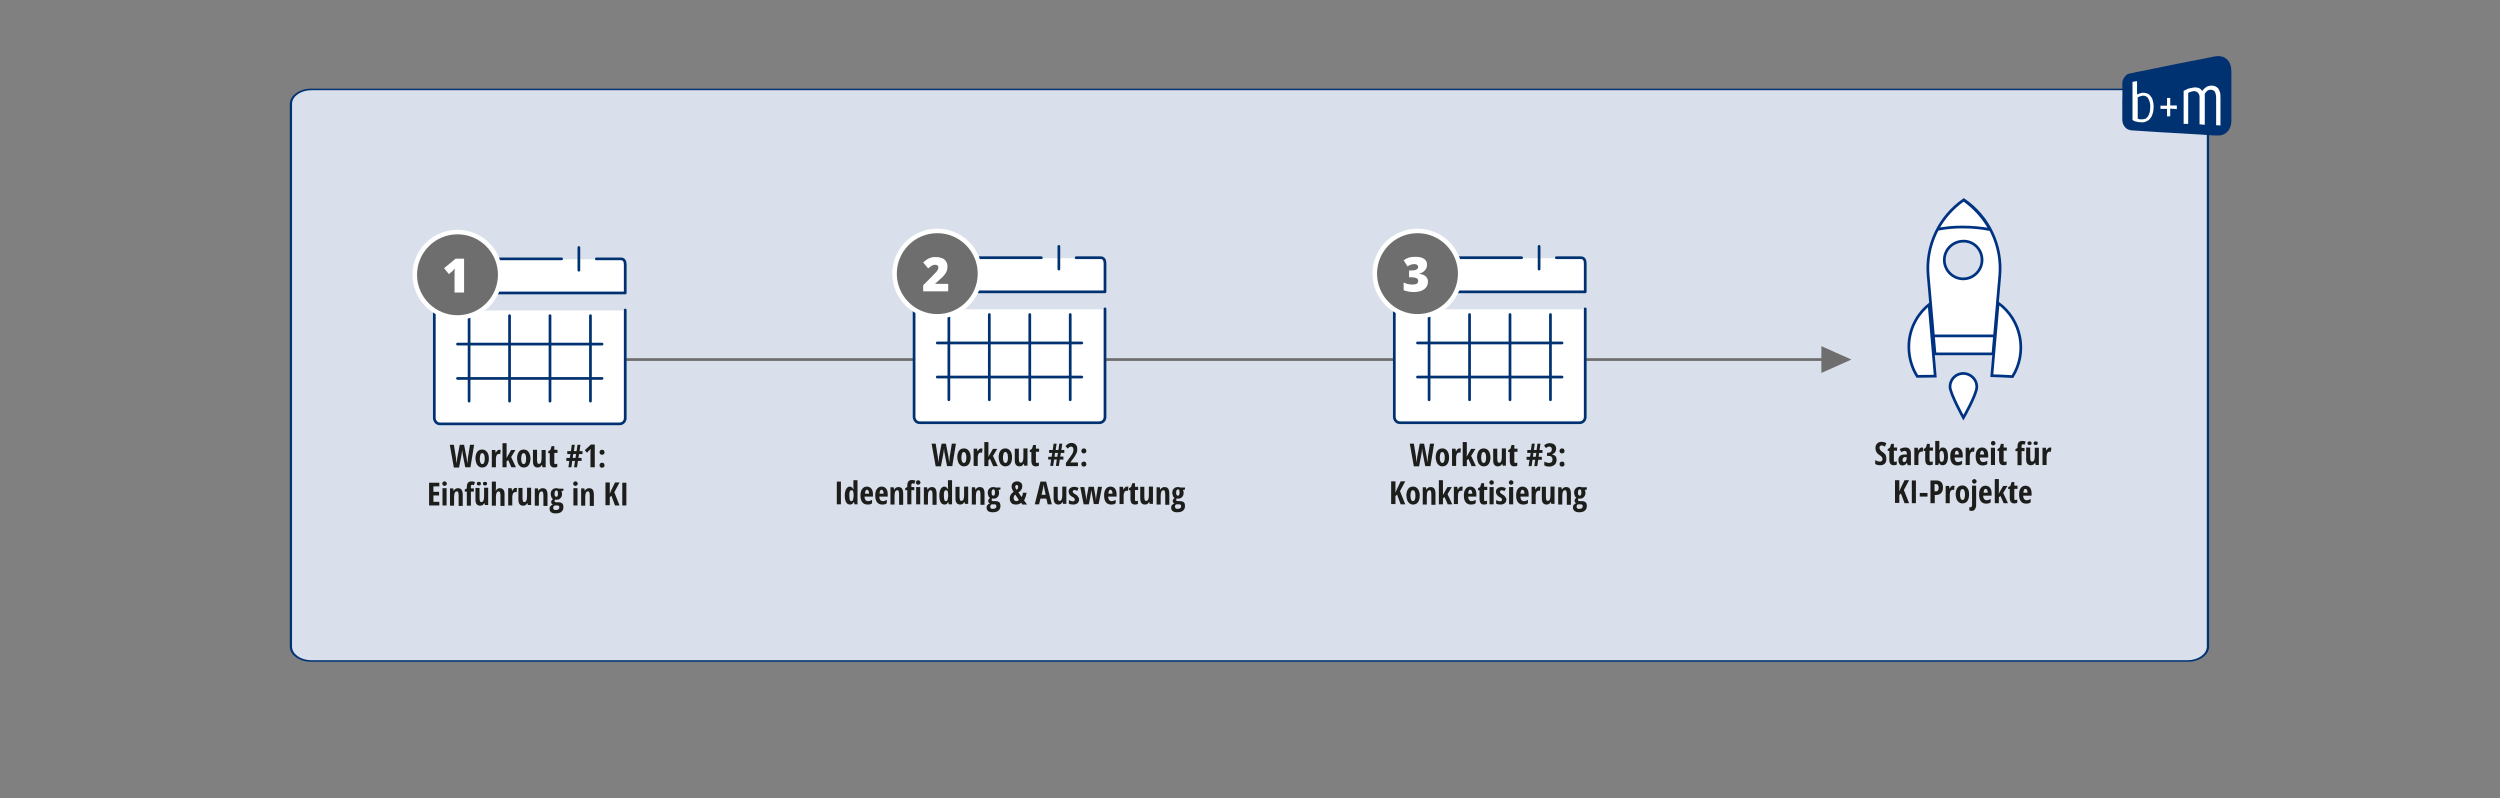 <?xml version="1.0" encoding="utf-8"?>
<!-- Generator: Adobe Illustrator 27.1.0, SVG Export Plug-In . SVG Version: 6.00 Build 0)  -->
<svg version="1.1" xmlns="http://www.w3.org/2000/svg" xmlns:xlink="http://www.w3.org/1999/xlink" x="0px" y="0px" width="1100px"
	 height="351.3px" viewBox="0 0 1100 351.3" style="enable-background:new 0 0 1100 351.3;" xml:space="preserve">
<rect x="0" y="0" width="1100" height="351.3" fill="#808080" stroke="none"/>
<style type="text/css">
	.st0{fill:#D9E0EB;}
	.st1{fill:#003271;}
	.st2{fill:#FFFFFF;}
	.st3{display:none;}
	.st4{display:inline;fill:none;stroke:#FFFFFF;}
	.st5{display:inline;fill:#003271;}
	.st6{fill:#6E6E6E;}
	.st7{fill:none;stroke:#6E6E6E;stroke-width:1.2;}
	.st8{fill:none;stroke:#003282;stroke-width:1.2;}
	.st9{fill:#1D1D1B;}
	.st10{fill:none;stroke:#003271;stroke-width:1.2;stroke-linecap:round;stroke-linejoin:round;}
	.st11{fill:#6E6E6E;stroke:#FFFFFF;stroke-width:2;}
</style>
<g id="Ebene_1">
	<g>
		<path class="st0" d="M137,39.4h825.5c5,0,9,2.9,9,6.4v238.8c0,3.5-4,6.4-9,6.4H137c-5,0-9-2.9-9-6.4V45.7
			C128,42.2,132,39.4,137,39.4z"/>
		<path class="st1" d="M962.5,39.7c4.7,0,8.5,2.7,8.5,6v238.8c0,3.3-3.8,6-8.5,6H137c-4.7,0-8.5-2.7-8.5-6V45.7c0-3.3,3.8-6,8.5-6
			H962.5 M962.5,39H137c-5.2,0-9.4,3-9.5,6.7v238.8c0,3.7,4.3,6.7,9.5,6.7l0,0h825.5c5.2,0,9.5-3,9.5-6.7l0,0V45.7
			C971.9,42,967.7,39,962.5,39z"/>
	</g>
	<g>
		<path class="st1" d="M933.8,37.1c0.1,2.5,0.1,5.1,0,7.6v7.9c0,1.7,0.8,3.3,2.2,4.2c0.8,0.4,1.6,0.6,2.5,0.6l4.7,0.3l7.7,0.5
			l8.9,0.5l8.4,0.5l5.9,0.4h1.8c1.8,0.1,3.5-0.7,4.6-2.2c0.9-1.2,1.3-2.7,1.3-4.2V31.6c0-1.1-0.1-2.2-0.5-3.3
			c-0.5-1.5-1.7-2.7-3.2-3.3c-1.3-0.4-2.7-0.4-4-0.1l-4.4,0.9l-7.3,1.4l-8.5,1.7l-8.2,1.7l-6.1,1.2l-1.7,0.4
			c-0.7,0.1-1.3,0.2-1.9,0.5C934.6,33.7,933.7,35.4,933.8,37.1"/>
		<path class="st2" d="M947.6,46.9c0,1-0.1,2-0.4,3c-0.2,0.8-0.6,1.6-1.1,2.2c-0.4,0.6-1,1-1.7,1.3c-0.7,0.4-1.6,0.5-2.4,0.4
			c-0.7,0-1.4-0.1-2.1-0.3c-0.6-0.1-1.1-0.4-1.6-0.7V36l2-0.3v5.9c0.8-0.4,1.6-0.7,2.5-0.8c0.6,0,1.3,0.1,1.9,0.3
			c0.6,0.2,1.2,0.6,1.5,1.2c0.5,0.5,0.9,1.2,1,1.9C947.5,45.1,947.6,46,947.6,46.9z M946.1,47.2c0.1-1.4-0.2-2.7-0.9-3.9
			c-0.5-0.9-1.5-1.3-2.5-1.2l-1.1,0.3l-1,0.4v9.4l0.9,0.3h0.9c0.6,0,1.2-0.1,1.7-0.3c0.4-0.3,0.8-0.7,1.1-1.1
			c0.3-0.6,0.5-1.2,0.7-1.8C946,48.6,946.1,47.9,946.1,47.2z"/>
		<path class="st2" d="M954.9,47.8v3.4h-1.4v-3.3h-2.9v-1.4h2.9v-3.4h1.4v3.3h2.9V48L954.9,47.8z"/>
		<path class="st2" d="M975.1,55.1V43c0-0.9-0.2-1.9-0.6-2.7c-0.5-0.6-1.2-0.9-2-0.8c-0.5,0-1,0.2-1.4,0.5c-0.4,0.4-0.7,0.8-1,1.3
			v13.6l-2.3-0.2V43c0.1-0.8-0.2-1.6-0.7-2.2c-0.5-0.5-1.3-0.8-2-0.7l-1.2,0.3c-0.4,0.1-0.8,0.3-1.1,0.5v13.6h-2V40l2-1l2.4-0.5
			c0.8-0.1,1.6,0,2.3,0.2c0.6,0.3,1.1,0.8,1.5,1.3c0.4-0.6,0.9-1.1,1.5-1.5c0.6-0.5,1.3-0.7,2.1-0.8c0.7-0.1,1.4,0,2,0.2
			c0.5,0.2,1,0.6,1.4,1c0.3,0.5,0.6,1.1,0.8,1.7c0.2,0.8,0.2,1.5,0.2,2.3v12.3L975.1,55.1z"/>
	</g>
	<g class="st3">
		<line class="st4" x1="339.2" y1="337.5" x2="339.2" y2="382.4"/>
		<line class="st4" x1="549.8" y1="337.5" x2="549.8" y2="382.4"/>
		<line class="st4" x1="760.3" y1="337.5" x2="760.3" y2="382.4"/>
		<path class="st5" d="M192.7,357.9l-4.1-10.7h-0.1c0.1,1,0.1,2,0.1,3v7.7h-1.3v-12.1h2.1l3.9,10h0.1l3.8-10h2.1v12.1h-1.4v-7.8
			c0-0.9,0.1-1.9,0.1-2.9l0,0l-4.2,10.7L192.7,357.9z"/>
		<path class="st5" d="M202.3,346.4c0-0.4,0.1-0.6,0.3-0.7c0.1-0.2,0.4-0.3,0.6-0.3c0.2,0,0.4,0.1,0.5,0.3c0.2,0.1,0.3,0.3,0.3,0.7
			c0,0.2-0.1,0.5-0.3,0.6c-0.1,0.2-0.3,0.3-0.5,0.3C202.7,347.2,202.4,346.9,202.3,346.4L202.3,346.4z M203.8,357.9h-1.3v-9.1h1.3
			V357.9z"/>
		<path class="st5" d="M209.7,356.9h1.2v1l-0.6,0.2h-0.8c-1.8,0-2.6-0.9-2.6-2.8v-5.4h-1.3v-0.7l1.3-0.5l0.5-2h0.8v2.1h2.7v1.1h-2.7
			v5.3c0,0.5,0.1,0.9,0.4,1.3C208.9,356.8,209.3,356.9,209.7,356.9z"/>
		<path class="st5" d="M215.7,356.9h1.2v1l-0.6,0.2h-0.8c-1.8,0-2.6-0.9-2.6-2.8v-5.4h-1.3v-0.7l1.3-0.5l0.5-2h0.8v2.1h2.7v1.1h-2.7
			v5.3c0,0.5,0.1,0.9,0.4,1.3C214.9,356.8,215.3,356.9,215.7,356.9z"/>
		<path class="st5" d="M222.6,358.1c-1.2,0-2.3-0.4-3.2-1.2c-0.8-1-1.2-2.2-1.1-3.5c-0.1-1.2,0.3-2.4,1-3.4c0.7-0.9,1.8-1.3,2.9-1.3
			c1.1-0.1,2.1,0.3,2.8,1.1c0.6,0.8,1,1.9,0.9,2.9v0.9h-6.2c0,0.9,0.2,1.8,0.8,2.5c0.6,0.6,1.4,0.9,2.2,0.8c1,0,2-0.2,2.9-0.6v1.2
			c-0.4,0.2-0.9,0.3-1.4,0.4L222.6,358.1z M222.2,349.8c-0.6,0-1.3,0.2-1.7,0.7c-0.5,0.6-0.8,1.3-0.8,2h4.8c0-0.7-0.2-1.4-0.6-2
			C223.5,350,222.8,349.8,222.2,349.8L222.2,349.8z"/>
		<path class="st5" d="M229.7,357.9h-1.4V345h1.4V357.9z"/>
		<path class="st5" d="M240,348.8v0.9l-1.6,0.2c0.4,0.5,0.6,1.2,0.6,1.8c0.1,0.8-0.3,1.6-1,2.1c-0.7,0.6-1.6,0.9-2.5,0.8h-0.7
			c-0.6,0.3-0.9,0.7-0.9,1.1c0,0.2,0.1,0.5,0.3,0.6l1.1,0.2h1.6c0.8,0,1.6,0.2,2.2,0.6c0.6,0.4,0.9,1.1,0.8,1.8
			c0,0.9-0.4,1.8-1.2,2.3c-1.1,0.6-2.3,0.9-3.5,0.8c-1,0.1-2-0.2-2.8-0.7c-0.6-0.4-0.9-1.1-0.9-1.8c0-0.5,0.1-1.1,0.5-1.5
			c0.4-0.5,0.9-0.7,1.5-0.8l-0.6-0.5c-0.2-0.2-0.2-0.5-0.2-0.8c0-0.3,0.1-0.6,0.2-0.8c0.2-0.3,0.5-0.5,0.9-0.7
			c-1-0.4-1.7-1.5-1.6-2.6c-0.1-0.9,0.3-1.7,0.9-2.3c0.7-0.6,1.6-0.9,2.5-0.8L240,348.8L240,348.8z M232.8,359.4
			c0,0.5,0.2,0.9,0.6,1.2c0.6,0.2,1.2,0.3,1.8,0.3c0.9,0.1,1.8-0.1,2.6-0.5c0.5-0.3,0.8-0.8,0.8-1.4c0-0.4-0.2-0.8-0.5-1
			c-0.5-0.3-1.1-0.4-1.7-0.3h-1.6c-0.5,0-1.1,0.2-1.5,0.5C233,358.5,232.8,358.9,232.8,359.4z M233.5,351.7c0,0.6,0.2,1.1,0.6,1.5
			c0.4,0.4,1,0.5,1.5,0.5c1,0.1,1.9-0.6,2-1.6c0-0.1,0-0.3,0-0.4c0.1-1-0.6-1.9-1.6-2c-0.1,0-0.3,0-0.4,0c-0.6-0.1-1.1,0.1-1.5,0.5
			C233.7,350.6,233.5,351.1,233.5,351.7L233.5,351.7z"/>
		<path class="st5" d="M245.8,358.1c-1.2,0.1-2.4-0.4-3.2-1.2c-0.8-1-1.3-2.2-1.2-3.5c-0.1-1.2,0.3-2.4,1.1-3.4
			c0.7-0.9,1.8-1.4,2.9-1.3c1-0.1,2,0.3,2.7,1.1c0.7,0.8,1.1,1.8,1,2.9v0.9h-6.3c0,0.9,0.3,1.8,0.8,2.5c0.6,0.5,1.4,0.8,2.2,0.8
			c1,0,2-0.2,2.9-0.6v1.2c-0.4,0.2-0.9,0.4-1.4,0.4L245.8,358.1z M245.4,349.8c-0.7,0-1.3,0.2-1.8,0.7c-0.5,0.6-0.7,1.3-0.7,2h4.7
			c0-0.7-0.2-1.4-0.6-2C246.6,350,246,349.7,245.4,349.8L245.4,349.8z"/>
		<path class="st5" d="M255.7,348.7c1.1,0,2.1,0.4,2.8,1.2c0.7,1,1.1,2.3,1,3.5c0.1,1.2-0.3,2.4-1,3.4c-0.7,0.9-1.7,1.4-2.8,1.3
			c-0.5,0-1.1-0.1-1.6-0.3l-1.3-1h-0.1l-0.3,1.1h-1V345h1.4v5l0,0C253.5,349.1,254.6,348.6,255.7,348.7z M255.5,349.8
			c-0.8-0.1-1.5,0.2-2.1,0.8c-0.5,0.9-0.7,1.8-0.6,2.8c-0.1,1,0.2,1.9,0.7,2.7c0.5,0.6,1.2,0.9,2,0.8c0.7,0.1,1.5-0.3,1.9-0.9
			c0.5-0.8,0.7-1.8,0.6-2.7c0-0.9-0.2-1.8-0.6-2.6C257,350.1,256.2,349.7,255.5,349.8L255.5,349.8z"/>
		<path class="st5" d="M265.7,358.1c-1.2,0-2.3-0.4-3.2-1.2c-0.8-1-1.2-2.2-1.1-3.5c-0.1-1.2,0.3-2.4,1-3.4c0.7-0.9,1.9-1.4,3-1.3
			c1-0.1,2,0.3,2.7,1.1c0.7,0.8,1,1.8,1,2.9v0.9h-6.3c0,0.9,0.2,1.8,0.8,2.5c0.6,0.6,1.4,0.9,2.2,0.8c1,0,2-0.2,2.9-0.6v1.2
			c-0.4,0.2-0.9,0.3-1.4,0.4L265.7,358.1z M265.3,349.8c-0.6,0-1.3,0.2-1.7,0.7c-0.4,0.6-0.7,1.3-0.8,2h4.8c0-0.7-0.2-1.4-0.6-2
			C266.6,350,265.9,349.7,265.3,349.8L265.3,349.8z"/>
		<path class="st5" d="M275.6,348.7h1v1.3h-1c-0.7,0-1.4,0.3-1.9,0.9c-0.6,0.6-0.9,1.4-0.8,2.2v4.9h-1.4v-9.1h1.1l0.2,1.7h0.1
			c0.3-0.6,0.7-1,1.2-1.4C274.5,348.9,275.1,348.7,275.6,348.7z"/>
		<path class="st5" d="M277.6,354v-1.3h4.1v1.3H277.6z"/>
		<path class="st5" d="M186,373.7c0.3-0.5,0.7-1,1.1-1.4l2.9-3.1h1.7l-3.7,3.9l3.9,5.2h-1.6L187,374l-1,0.9v3.4h-1.4v-12.9h1.4v6.9
			c0,0.5,0,0.9-0.1,1.4L186,373.7z"/>
		<path class="st5" d="M201.4,373.8c0.1,1.2-0.3,2.4-1.1,3.4c-0.8,0.9-1.9,1.4-3.1,1.3c-0.8,0-1.5-0.2-2.2-0.6
			c-0.6-0.4-1.1-0.9-1.4-1.6c-0.4-0.8-0.5-1.6-0.5-2.5c-0.1-1.3,0.3-2.5,1.1-3.5c0.8-0.8,1.9-1.3,3.1-1.2c1.1,0,2.2,0.4,3,1.2
			C201.1,371.3,201.5,372.5,201.4,373.8z M194.5,373.8c-0.1,0.9,0.2,1.8,0.7,2.6c0.5,0.6,1.2,0.9,2,0.9c0.8,0,1.6-0.3,2.1-0.9
			c0.5-0.8,0.8-1.7,0.7-2.6c0.1-1-0.2-1.9-0.7-2.7c-0.5-0.6-1.3-0.9-2.1-0.9c-0.8-0.1-1.5,0.3-2,0.9
			C194.7,371.9,194.4,372.8,194.5,373.8z"/>
		<path class="st5" d="M215.4,378.3v-5.9c0.1-0.6-0.1-1.1-0.4-1.6c-0.4-0.4-0.9-0.6-1.5-0.6c-0.7,0-1.4,0.3-1.9,0.8
			c-0.4,0.6-0.7,1.4-0.6,2.2v5.1h-1.4v-5.9c0.1-0.6-0.1-1.1-0.4-1.6c-0.4-0.4-0.9-0.6-1.5-0.6c-0.7,0-1.4,0.2-1.9,0.8
			c-0.5,0.8-0.7,1.6-0.6,2.5v4.8h-1.4v-9.1h1.2l0.2,1.3l0,0c0.3-0.4,0.7-0.8,1.1-1.1c0.5-0.2,1.1-0.3,1.6-0.3c1.5,0,2.4,0.5,2.8,1.5
			h0.1c0.3-0.5,0.7-0.9,1.2-1.1c0.5-0.3,1.1-0.4,1.7-0.4c0.8-0.1,1.7,0.2,2.3,0.7c0.6,0.7,0.9,1.7,0.8,2.6v5.9L215.4,378.3z"/>
		<path class="st5" d="M223.9,378.5c-0.5,0-1.1-0.1-1.6-0.3l-1.3-1h-0.1c0.1,0.5,0.1,1,0.1,1.5v3.7h-1.4v-13.2h1.2l0.2,1.3l0,0
			c0.3-0.5,0.8-0.9,1.3-1.1c0.5-0.2,1.1-0.3,1.6-0.3c1.1,0,2.1,0.4,2.8,1.2c0.7,1,1.1,2.3,1,3.5c0.1,1.2-0.3,2.4-1,3.4
			C226,378.1,225,378.6,223.9,378.5z M223.7,370.2c-0.8,0-1.5,0.2-2,0.8c-0.6,0.7-0.8,1.6-0.7,2.5v0.3c-0.1,1,0.2,1.9,0.7,2.7
			c0.5,0.6,1.2,0.9,2,0.8c0.7,0,1.4-0.3,1.9-0.9c0.4-0.8,0.7-1.8,0.6-2.7c0-0.9-0.2-1.8-0.6-2.6
			C225.1,370.5,224.4,370.2,223.7,370.2z"/>
		<path class="st5" d="M237.9,373.8c0.1,1.2-0.3,2.4-1.1,3.4c-0.8,0.9-1.9,1.4-3.1,1.3c-0.8,0-1.5-0.2-2.2-0.6
			c-0.6-0.4-1.1-0.9-1.4-1.6c-0.4-0.8-0.5-1.6-0.5-2.5c-0.1-1.3,0.3-2.5,1.1-3.5c0.8-0.8,1.9-1.3,3.1-1.2c1.1,0,2.2,0.4,3,1.2
			C237.6,371.3,238,372.5,237.9,373.8z M231,373.8c-0.1,0.9,0.2,1.8,0.7,2.6c0.5,0.6,1.2,1,2,0.9c0.8,0,1.6-0.3,2.1-0.9
			c0.5-0.8,0.8-1.7,0.7-2.6c0.1-1-0.2-1.9-0.7-2.7c-0.5-0.6-1.3-0.9-2.1-0.9c-0.8-0.1-1.5,0.3-2,0.9
			C231.2,371.9,230.9,372.8,231,373.8z"/>
		<path class="st5" d="M246.6,378.3v-5.9c0-0.6-0.1-1.1-0.5-1.6c-0.4-0.4-1-0.6-1.6-0.6c-0.8-0.1-1.6,0.2-2.1,0.8
			c-0.5,0.7-0.8,1.6-0.7,2.5v4.8h-1.4v-9.1h1.2l0.2,1.3l0,0c0.3-0.5,0.7-0.8,1.2-1.1c0.5-0.2,1.1-0.3,1.7-0.3
			c0.9-0.1,1.8,0.2,2.5,0.7c0.6,0.7,0.9,1.7,0.8,2.6v5.9L246.6,378.3z"/>
		<path class="st5" d="M254.6,378.5c-1.2,0-2.3-0.4-3.2-1.2c-0.8-1-1.2-2.2-1.1-3.5c-0.1-1.2,0.3-2.4,1-3.4c0.7-0.9,1.9-1.4,3-1.3
			c1-0.1,2,0.3,2.7,1.1c0.7,0.8,1,1.8,1,2.9v0.9h-6.3c0,0.9,0.2,1.8,0.8,2.5c0.6,0.6,1.4,0.9,2.2,0.8c1,0,2-0.2,2.9-0.6v1.2
			c-0.4,0.2-0.9,0.3-1.4,0.4L254.6,378.5z M254.2,370.2c-0.6,0-1.3,0.2-1.7,0.7c-0.4,0.6-0.7,1.3-0.8,2h4.8c0-0.7-0.2-1.4-0.6-2
			C255.5,370.4,254.8,370.1,254.2,370.2L254.2,370.2z"/>
		<path class="st5" d="M266.5,378.3v-5.9c0.1-0.6-0.1-1.2-0.5-1.6c-0.4-0.5-1-0.7-1.6-0.6c-0.8,0-1.5,0.3-2.1,0.8
			c-0.5,0.8-0.7,1.6-0.6,2.5v4.8h-1.4v-9.1h1.1l0.2,1.3h0.1c0.3-0.5,0.7-0.8,1.2-1.1c0.5-0.2,1.1-0.3,1.7-0.3
			c0.9-0.1,1.8,0.2,2.5,0.7c0.6,0.7,0.9,1.7,0.8,2.6v5.9L266.5,378.3z"/>
		<path class="st5" d="M273.7,377.3h1.2v1c-0.2,0.1-0.4,0.2-0.6,0.2h-0.8c-1.8,0-2.7-0.9-2.7-2.8v-5.4h-1.3v-0.7l1.3-0.5l0.6-2h0.8
			v2.1h2.7v1.1h-2.7v5.3c-0.1,0.5,0.1,0.9,0.4,1.3C272.9,377.2,273.3,377.3,273.7,377.3z"/>
		<path class="st5" d="M280.6,378.5c-1.2,0.1-2.4-0.4-3.2-1.2c-0.8-1-1.3-2.2-1.2-3.5c-0.1-1.2,0.3-2.4,1.1-3.4
			c0.7-0.9,1.8-1.4,2.9-1.3c1-0.1,2,0.3,2.7,1.1c0.7,0.8,1.1,1.8,1,2.9v0.9h-6.2c0,0.9,0.2,1.8,0.8,2.5c0.6,0.5,1.3,0.8,2.1,0.8
			c1,0,2-0.2,2.9-0.6v1.2c-0.4,0.2-0.8,0.4-1.3,0.4L280.6,378.5z M280.2,370.2c-0.6,0-1.3,0.2-1.7,0.7c-0.5,0.6-0.8,1.3-0.8,2h4.8
			c0-0.7-0.2-1.4-0.6-2C281.5,370.4,280.8,370.2,280.2,370.2z"/>
		<path class="st5" d="M392.8,364.7c0,1-0.4,1.9-1.1,2.5c-0.9,0.6-2.1,1-3.2,0.9c-1.1,0.1-2.3-0.2-3.3-0.6v-1.3l1.6,0.5h1.8
			c0.7,0.1,1.5-0.1,2.1-0.5c0.5-0.3,0.8-0.9,0.7-1.5c0-0.4-0.1-0.7-0.3-1c-0.1-0.3-0.4-0.5-0.8-0.8l-1.8-0.7
			c-0.9-0.3-1.7-0.8-2.4-1.5c-1.1-1.2-1.1-3.1,0.1-4.2c0.1-0.1,0.1-0.1,0.2-0.2c0.8-0.6,1.8-0.8,2.8-0.8c1.1,0,2.3,0.2,3.3,0.7
			l-0.4,1.2c-0.9-0.4-1.9-0.6-2.9-0.6c-0.6-0.1-1.3,0.1-1.8,0.5c-0.6,0.6-0.8,1.5-0.4,2.3c0.2,0.3,0.5,0.6,0.8,0.8l1.7,0.7
			c1,0.3,1.9,0.8,2.6,1.5C392.6,363.2,392.9,363.9,392.8,364.7z"/>
		<path class="st5" d="M400.7,367.9l-0.3-1.3h-0.1c-0.3,0.5-0.8,0.9-1.3,1.2c-0.5,0.2-1.1,0.3-1.7,0.3c-0.8,0.1-1.5-0.2-2.1-0.7
			c-0.5-0.5-0.8-1.2-0.8-2c0-1.8,1.5-2.8,4.4-2.9h1.6v-0.6c0-0.6-0.2-1.1-0.5-1.6c-0.4-0.4-1-0.5-1.5-0.5c-0.9,0-1.7,0.3-2.5,0.7
			l-0.5-1c0.5-0.3,1-0.5,1.5-0.6c0.5-0.2,1.1-0.2,1.6-0.2c0.9-0.1,1.7,0.2,2.4,0.7c0.6,0.6,0.9,1.5,0.8,2.3v6.2H400.7z M397.6,366.9
			c0.7,0,1.5-0.2,2-0.7c0.5-0.5,0.8-1.2,0.7-1.9v-0.9H399c-0.8,0-1.7,0.1-2.4,0.5c-0.5,0.3-0.7,0.8-0.7,1.4c0,0.4,0.1,0.9,0.4,1.2
			C396.7,366.8,397.1,366.9,397.6,366.9z"/>
		<path class="st5" d="M408.2,368.1c-1.2,0.1-2.3-0.4-3.1-1.2c-1.5-2.1-1.5-4.9,0-7c0.8-0.8,2-1.3,3.2-1.2h1.3l1,0.3l-0.4,1.2
			l-1-0.3h-1c-1.8,0-2.7,1.2-2.7,3.5c0,0.9,0.2,1.8,0.6,2.6c0.5,0.6,1.3,0.9,2.1,0.9c0.8,0,1.6-0.2,2.3-0.5v1.2
			C409.8,367.9,409,368.1,408.2,368.1z"/>
		<path class="st5" d="M418.9,367.9V362c0-0.6-0.1-1.1-0.5-1.6c-0.4-0.4-1-0.6-1.6-0.6c-0.8-0.1-1.6,0.2-2.1,0.8
			c-0.6,0.7-0.8,1.7-0.7,2.6v4.7h-1.4V355h1.4v5.1l0,0c0.3-0.5,0.7-0.8,1.2-1c0.5-0.3,1.1-0.4,1.7-0.4c0.9-0.1,1.8,0.2,2.5,0.8
			c0.6,0.7,0.9,1.6,0.8,2.5v5.9H418.9z"/>
		<path class="st5" d="M427.3,358.7c1.1,0,2.1,0.4,2.8,1.2c0.7,1,1.1,2.3,1,3.5c0.1,1.2-0.3,2.4-1,3.4c-0.7,0.9-1.7,1.4-2.8,1.3
			c-0.5,0-1.1-0.1-1.6-0.3c-0.5-0.3-0.9-0.6-1.2-1h-0.1l-0.3,1.1h-1V355h1.4v3.1c0,0.7-0.1,1.4-0.1,1.9h0.1
			C425.1,359.1,426.2,358.6,427.3,358.7z M427.1,359.8c-0.8,0-1.5,0.2-2,0.8c-0.5,0.9-0.7,1.8-0.6,2.8c-0.1,0.9,0.1,1.9,0.6,2.7
			c0.5,0.6,1.2,0.9,2,0.8c0.7,0.1,1.5-0.3,1.9-0.9c0.5-0.8,0.8-1.7,0.7-2.7c0.1-0.9-0.2-1.8-0.7-2.6
			C428.6,360.1,427.8,359.7,427.1,359.8L427.1,359.8z"/>
		<path class="st5" d="M437.3,368.1c-1.2,0.1-2.3-0.4-3.1-1.2c-0.8-1-1.3-2.2-1.2-3.5c-0.1-1.2,0.3-2.5,1.1-3.4
			c0.7-0.9,1.8-1.4,2.9-1.3c1-0.1,2,0.3,2.7,1.1c0.7,0.8,1,1.8,1,2.9v0.9h-6.3c0,0.9,0.2,1.8,0.8,2.5c0.6,0.5,1.4,0.8,2.2,0.8
			c1,0,2-0.2,2.9-0.6v1.2c-0.4,0.2-0.9,0.3-1.4,0.4L437.3,368.1z M437,359.8c-0.7-0.1-1.3,0.2-1.8,0.7c-0.4,0.6-0.7,1.3-0.8,2h4.8
			c0-0.7-0.2-1.4-0.6-2C438.2,360,437.6,359.8,437,359.8L437,359.8z"/>
		<path class="st5" d="M448.6,367.9l-0.2-1.3h-0.1c-0.4,0.5-0.8,0.9-1.4,1.2c-0.5,0.2-1.1,0.3-1.7,0.3c-0.8,0.1-1.5-0.2-2.1-0.7
			c-0.5-0.5-0.8-1.3-0.7-2c0-1.8,1.4-2.8,4.4-2.9h1.5v-0.6c0-0.6-0.2-1.1-0.5-1.6c-0.4-0.3-0.9-0.5-1.4-0.5c-0.9,0-1.8,0.3-2.6,0.7
			l-0.4-1c0.4-0.3,0.9-0.5,1.4-0.6c0.6-0.2,1.1-0.2,1.7-0.2c0.9-0.1,1.7,0.2,2.4,0.7c0.5,0.6,0.8,1.5,0.7,2.3v6.2H448.6z
			 M445.5,366.9c0.7,0.1,1.5-0.2,2-0.7c0.5-0.5,0.8-1.2,0.8-1.9v-0.9h-1.4c-0.8,0-1.7,0.1-2.4,0.5c-0.5,0.3-0.7,0.8-0.7,1.4
			c0,0.4,0.1,0.9,0.4,1.2C444.6,366.8,445,366.9,445.5,366.9z"/>
		<path class="st5" d="M456.6,358.7h1.1l-0.2,1.2h-1c-0.7,0-1.4,0.3-1.9,0.9c-0.5,0.6-0.7,1.4-0.7,2.2v4.9h-1.4v-9.1h1.1l0.2,1.7
			l0,0c0.4-0.5,0.8-1,1.3-1.4C455.5,358.8,456.1,358.7,456.6,358.7z"/>
		<path class="st5" d="M463.7,358.7c1-0.1,2,0.4,2.7,1.2c0.7,1,1.1,2.3,1,3.5c0.1,1.2-0.3,2.4-1,3.4c-0.6,0.9-1.6,1.4-2.7,1.3
			c-0.6,0-1.2-0.1-1.7-0.3c-0.5-0.3-0.9-0.6-1.2-1h-0.1l-0.3,1.1h-1V355h1.4v3.1c0,0.6,0,1.3-0.1,1.9h0.1
			C461.5,359.1,462.6,358.6,463.7,358.7z M463.5,359.8c-0.8-0.1-1.6,0.2-2.1,0.8c-0.5,0.9-0.7,1.8-0.6,2.8c-0.1,0.9,0.1,1.9,0.6,2.7
			c0.5,0.6,1.3,0.9,2.1,0.8c0.7,0,1.5-0.3,1.9-0.9c0.5-0.8,0.7-1.8,0.6-2.7c0-0.9-0.2-1.8-0.6-2.6
			C465,360.1,464.2,359.8,463.5,359.8L463.5,359.8z"/>
		<path class="st5" d="M473.7,368.1c-1.2,0.1-2.4-0.4-3.2-1.2c-0.8-1-1.3-2.2-1.2-3.5c-0.1-1.2,0.3-2.4,1.1-3.4
			c0.7-0.9,1.8-1.4,2.9-1.3c1-0.1,2,0.3,2.7,1.1c0.7,0.8,1.1,1.8,1,2.9v0.9h-6.2c0,0.9,0.2,1.8,0.8,2.5c0.6,0.5,1.3,0.8,2.1,0.8
			c1,0,2-0.2,2.9-0.6v1.2c-0.4,0.2-0.8,0.4-1.3,0.4L473.7,368.1z M473.3,359.8c-0.6,0-1.3,0.2-1.7,0.7c-0.5,0.6-0.8,1.3-0.8,2h4.8
			c0-0.7-0.2-1.4-0.6-2C474.6,360,473.9,359.8,473.3,359.8L473.3,359.8z"/>
		<path class="st5" d="M479.3,356.4c0-0.4,0-0.6,0.2-0.7c0.1-0.2,0.4-0.3,0.6-0.3c0.2,0,0.4,0.1,0.5,0.3c0.2,0.1,0.3,0.3,0.3,0.7
			c0,0.2-0.1,0.5-0.3,0.6c-0.1,0.2-0.3,0.3-0.5,0.3c-0.2,0-0.5-0.1-0.6-0.3C479.3,356.9,479.3,356.7,479.3,356.4z M480.8,367.9h-1.4
			v-9.1h1.4V367.9z"/>
		<path class="st5" d="M486.6,366.9h1.3v1l-0.7,0.2h-0.8c-1.7,0-2.6-0.9-2.6-2.8v-5.4h-1.3v-0.7l1.3-0.5l0.6-2h0.8v2.1h2.6v1.1h-2.6
			v5.3c0,0.5,0.1,0.9,0.3,1.3C485.8,366.8,486.2,366.9,486.6,366.9z"/>
		<path class="st5" d="M493.5,368.1c-1.2,0-2.3-0.4-3.2-1.2c-0.8-1-1.2-2.2-1.1-3.5c-0.1-1.2,0.3-2.5,1.1-3.4
			c0.7-0.9,1.8-1.4,2.9-1.3c1-0.1,2,0.3,2.7,1.1c0.7,0.8,1,1.8,1,2.9v0.9h-6.3c0,0.9,0.2,1.8,0.8,2.5c0.6,0.6,1.4,0.9,2.2,0.8
			c1,0,2-0.2,2.9-0.6v1.2c-0.4,0.2-0.9,0.3-1.4,0.4L493.5,368.1z M493.2,359.8c-0.7-0.1-1.3,0.2-1.8,0.7c-0.4,0.6-0.7,1.3-0.8,2h4.8
			c0-0.7-0.2-1.4-0.6-2C494.4,360,493.8,359.8,493.2,359.8L493.2,359.8z"/>
		<path class="st5" d="M503.4,358.7h1.1l-0.2,1.2h-1c-0.7,0-1.4,0.3-1.9,0.9c-0.5,0.6-0.8,1.4-0.8,2.2v4.9h-1.4v-9.1h1.2v1.7h0.1
			c0.3-0.6,0.7-1,1.2-1.4C502.2,358.8,502.8,358.7,503.4,358.7z"/>
		<path class="st5" d="M601,364.7c0.1,1-0.4,1.9-1.2,2.5c-0.9,0.6-2,1-3.1,0.9c-1.2,0.1-2.3-0.1-3.4-0.6v-1.3l1.7,0.5h1.7
			c0.7,0.1,1.5-0.1,2.1-0.5c0.5-0.3,0.8-0.9,0.7-1.5c0-0.3,0-0.7-0.2-1c-0.3-0.3-0.6-0.6-0.9-0.8l-1.8-0.7c-0.9-0.3-1.7-0.8-2.4-1.5
			c-0.5-0.6-0.8-1.3-0.7-2.1c0-0.9,0.3-1.7,1-2.3c0.8-0.5,1.8-0.8,2.8-0.8c1.2,0,2.3,0.2,3.4,0.7l-0.5,1.2c-0.9-0.4-1.9-0.6-2.9-0.6
			c-0.6-0.1-1.2,0.1-1.7,0.5c-0.5,0.3-0.7,0.8-0.7,1.3c0,0.4,0.1,0.7,0.3,1c0.1,0.3,0.4,0.5,0.7,0.8l1.7,0.7c1,0.3,1.9,0.8,2.7,1.5
			C600.8,363.2,601,363.9,601,364.7z"/>
		<path class="st5" d="M614.8,367.9V362c0.1-0.6-0.1-1.1-0.4-1.6c-0.4-0.4-0.9-0.6-1.5-0.6c-0.7,0-1.4,0.3-1.9,0.8
			c-0.4,0.6-0.7,1.4-0.6,2.2v5.1H609V362c0.1-0.6-0.1-1.1-0.4-1.6c-0.4-0.4-0.9-0.6-1.5-0.6c-0.7,0-1.4,0.3-1.9,0.8
			c-0.5,0.8-0.7,1.6-0.6,2.5v4.8h-1.4v-9.1h1.2l0.2,1.3h0.1c0.2-0.5,0.6-0.9,1.1-1.1c0.5-0.2,1-0.3,1.5-0.3c1.5,0,2.4,0.5,2.8,1.5
			h0.1c0.3-0.5,0.7-0.9,1.2-1.1c0.5-0.3,1.1-0.4,1.7-0.4c0.9-0.1,1.7,0.2,2.4,0.7c0.5,0.8,0.8,1.7,0.7,2.6v5.9L614.8,367.9z"/>
		<path class="st5" d="M624.7,367.9l-0.3-1.3h-0.1c-0.3,0.5-0.8,0.9-1.3,1.2c-0.5,0.2-1.1,0.3-1.7,0.3c-0.8,0-1.6-0.2-2.2-0.7
			c-0.5-0.5-0.8-1.3-0.7-2c0-1.8,1.4-2.8,4.4-2.9h1.5v-0.6c0.1-0.6-0.1-1.1-0.4-1.6c-0.4-0.4-1-0.5-1.5-0.5c-0.9,0-1.8,0.3-2.6,0.7
			l-0.4-1c0.4-0.3,1-0.5,1.5-0.6c0.5-0.2,1.1-0.2,1.6-0.2c0.9-0.1,1.7,0.2,2.4,0.7c0.6,0.6,0.9,1.5,0.8,2.3v6.2H624.7z M621.5,366.9
			c0.8,0.1,1.5-0.2,2.1-0.7c0.5-0.5,0.8-1.2,0.7-1.9v-0.9h-1.4c-0.8-0.1-1.6,0.1-2.3,0.5c-0.5,0.3-0.8,0.8-0.8,1.4
			c0,0.5,0.2,0.9,0.5,1.2C620.6,366.8,621.1,366.9,621.5,366.9z"/>
		<path class="st5" d="M632.7,358.7h1.1l-0.2,1.2h-1c-0.7,0-1.4,0.3-1.9,0.9c-0.5,0.6-0.8,1.4-0.8,2.2v4.9h-1.4v-9.1h1.2v1.7h0.1
			c0.3-0.6,0.7-1,1.2-1.4C631.5,358.8,632.1,358.7,632.7,358.7z"/>
		<path class="st5" d="M638.4,366.9h1.2v1l-0.6,0.2h-0.8c-1.8,0-2.6-0.9-2.6-2.8v-5.4h-1.3v-0.7l1.3-0.5l0.5-2h0.8v2.1h2.7v1.1h-2.7
			v5.3c0,0.5,0.1,0.9,0.4,1.3C637.6,366.8,638,366.9,638.4,366.9z"/>
		<path class="st5" d="M646.1,355.8h3.4c1.2-0.1,2.4,0.1,3.5,0.7c0.7,0.5,1.2,1.4,1.1,2.3c0,0.7-0.2,1.3-0.6,1.8
			c-0.5,0.5-1.1,0.8-1.8,0.9l0,0c1.9,0.3,2.8,1.2,2.8,2.9c0,1-0.4,1.9-1.1,2.5c-0.9,0.6-2,1-3.1,0.9h-4.2L646.1,355.8z M647.5,361
			h2.3c0.8,0,1.5-0.1,2.2-0.5c0.5-0.4,0.7-1,0.6-1.6c0.1-0.6-0.2-1.1-0.7-1.4c-0.7-0.4-1.5-0.5-2.3-0.5h-2.1V361z M647.5,362.2v4.5
			h2.5c0.8,0.1,1.6-0.2,2.2-0.6c0.5-0.4,0.9-1,0.8-1.7c0-0.7-0.3-1.3-0.8-1.7c-0.7-0.4-1.5-0.5-2.3-0.5L647.5,362.2z"/>
		<path class="st5" d="M660.7,368.1c-1.2,0-2.3-0.4-3.2-1.2c-0.8-1-1.2-2.2-1.1-3.5c-0.1-1.2,0.3-2.5,1.1-3.4
			c0.7-0.9,1.8-1.4,2.9-1.3c1-0.1,2,0.3,2.7,1.1c0.7,0.8,1,1.8,1,2.9v0.9h-6.3c0,0.9,0.2,1.8,0.8,2.5c0.6,0.5,1.4,0.8,2.2,0.8
			c1,0,2-0.2,2.9-0.6v1.2c-0.4,0.2-0.9,0.3-1.4,0.4L660.7,368.1z M660.4,359.8c-0.7-0.1-1.3,0.2-1.8,0.7c-0.4,0.6-0.7,1.3-0.8,2h4.8
			c0-0.7-0.2-1.4-0.6-2C661.6,360,661,359.8,660.4,359.8L660.4,359.8z"/>
		<path class="st5" d="M670.6,358.7h1.1l-0.2,1.2h-1c-0.7,0-1.4,0.3-1.9,0.9c-0.5,0.6-0.8,1.4-0.8,2.2v4.9h-1.4v-9.1h1.2v1.7h0.1
			c0.3-0.6,0.7-1,1.2-1.4C669.4,358.8,670,358.7,670.6,358.7z"/>
		<path class="st5" d="M679,367.9l-0.3-1.3h-0.1c-0.3,0.5-0.8,0.9-1.3,1.2c-0.5,0.2-1.1,0.3-1.7,0.3c-0.8,0.1-1.5-0.2-2.1-0.7
			c-0.6-0.5-0.9-1.2-0.8-2c0-1.8,1.5-2.8,4.4-2.9h1.5v-0.6c0.1-0.6-0.1-1.1-0.4-1.6c-0.4-0.4-1-0.5-1.5-0.5c-0.9,0-1.8,0.3-2.6,0.7
			l-0.4-1c0.5-0.3,1-0.5,1.5-0.6c0.5-0.2,1.1-0.2,1.6-0.2c0.9-0.1,1.7,0.2,2.4,0.7c0.6,0.6,0.9,1.5,0.8,2.3v6.2H679z M675.8,366.9
			c0.8,0.1,1.5-0.2,2.1-0.7c0.5-0.5,0.8-1.2,0.7-1.9v-0.9h-1.4c-0.8-0.1-1.6,0.1-2.3,0.5c-0.5,0.3-0.8,0.8-0.8,1.4
			c0,0.5,0.2,0.9,0.5,1.2C674.9,366.8,675.4,366.9,675.8,366.9z"/>
		<path class="st5" d="M685.8,366.9h1.2v1l-0.7,0.2h-0.7c-1.8,0-2.7-0.9-2.7-2.8v-5.4h-1.3v-0.7l1.3-0.5l0.6-2h0.8v2.1h2.6v1.1h-2.6
			v5.3c-0.1,0.5,0.1,0.9,0.4,1.3C685,366.8,685.4,367,685.8,366.9z"/>
		<path class="st5" d="M690.1,358.8v5.9c0,0.6,0.1,1.2,0.5,1.7c0.4,0.4,1,0.6,1.6,0.5c0.8,0.1,1.5-0.2,2.1-0.7
			c0.5-0.8,0.7-1.7,0.7-2.6v-4.8h1.3v9.1h-1.1l-0.2-1.2h-0.1c-0.3,0.4-0.7,0.8-1.2,1c-0.5,0.3-1.1,0.4-1.7,0.4
			c-0.9,0-1.8-0.2-2.5-0.8c-0.6-0.7-0.9-1.6-0.8-2.5v-6H690.1z"/>
		<path class="st5" d="M705.5,367.9V362c0-0.6-0.1-1.1-0.5-1.6c-0.4-0.4-1-0.6-1.6-0.6c-0.8-0.1-1.6,0.2-2.1,0.8
			c-0.5,0.7-0.7,1.6-0.7,2.5v4.8h-1.3v-9.1h1.1l0.2,1.3h0.1c0.2-0.5,0.7-0.9,1.2-1.1c0.5-0.2,1.1-0.3,1.7-0.3
			c0.9-0.1,1.7,0.2,2.4,0.7c0.7,0.7,1,1.6,0.9,2.6v5.9L705.5,367.9z"/>
		<path class="st5" d="M717.1,358.8v0.9l-1.6,0.2l0.4,0.8c0.1,0.3,0.1,0.7,0.1,1c0,0.8-0.3,1.6-0.9,2.1c-0.7,0.6-1.6,0.9-2.5,0.8
			h-0.7c-0.6,0.3-0.9,0.7-0.9,1.1c0,0.2,0.1,0.5,0.3,0.6c0.3,0.1,0.7,0.2,1,0.2h1.7c0.8,0,1.6,0.2,2.2,0.6c0.6,0.4,0.9,1.1,0.8,1.8
			c0,0.9-0.4,1.8-1.2,2.3c-1.1,0.6-2.3,0.9-3.5,0.8c-1,0.1-2-0.2-2.8-0.7c-0.6-0.4-0.9-1.1-0.9-1.8c0-0.5,0.1-1.1,0.5-1.5
			c0.4-0.5,0.9-0.7,1.5-0.8c-0.3-0.1-0.4-0.3-0.6-0.5c-0.3-0.5-0.3-1.1,0-1.6c0.2-0.3,0.5-0.5,0.9-0.7c-1-0.4-1.7-1.5-1.6-2.6
			c-0.1-0.9,0.3-1.7,0.9-2.3c0.7-0.6,1.6-0.9,2.5-0.8h4.4L717.1,358.8z M709.9,369.4c0,0.5,0.2,0.9,0.6,1.2c0.6,0.2,1.2,0.3,1.8,0.3
			c0.9,0.1,1.8-0.1,2.6-0.5c0.5-0.3,0.8-0.8,0.8-1.4c0-0.4-0.2-0.8-0.5-1c-0.5-0.3-1.1-0.4-1.7-0.3h-1.6c-0.5,0-1.1,0.2-1.5,0.5
			C710.1,368.5,709.9,368.9,709.9,369.4L709.9,369.4z M710.6,361.7c0,0.6,0.2,1.1,0.6,1.5c0.4,0.4,1,0.5,1.5,0.5
			c1,0.1,1.9-0.6,2-1.6c0-0.1,0-0.3,0-0.4c0-1.4-0.7-2-2.1-2c-0.5-0.1-1,0.1-1.4,0.5C710.8,360.6,710.6,361.1,710.6,361.7
			L710.6,361.7z"/>
		<path class="st5" d="M825.4,354.7c0.1,1-0.4,1.9-1.2,2.5c-0.9,0.6-2,1-3.1,0.9c-1.1,0.1-2.3-0.1-3.3-0.6v-1.3l1.6,0.5h1.7
			c0.7,0.1,1.5-0.1,2.1-0.5c0.5-0.3,0.8-0.9,0.8-1.5c0-0.4-0.1-0.7-0.3-1l-0.8-0.8l-1.8-0.7c-1-0.3-1.8-0.8-2.5-1.5
			c-0.5-0.6-0.7-1.3-0.7-2.1c0-0.9,0.4-1.8,1.1-2.3c0.8-0.6,1.8-0.8,2.8-0.8c1.1,0,2.3,0.2,3.3,0.7l-0.5,1.2
			c-0.9-0.4-1.9-0.6-2.9-0.6c-0.6-0.1-1.2,0.1-1.7,0.5c-0.5,0.3-0.7,0.8-0.7,1.3c0,0.4,0.1,0.7,0.3,1c0.1,0.3,0.4,0.5,0.8,0.8
			l1.6,0.7c1,0.3,1.9,0.8,2.7,1.5C825.2,353.2,825.5,353.9,825.4,354.7z"/>
		<path class="st5" d="M839.3,357.9V352c0-0.6-0.1-1.1-0.5-1.6c-0.3-0.4-0.9-0.6-1.4-0.6c-0.7,0-1.4,0.2-1.9,0.8
			c-0.5,0.6-0.8,1.4-0.7,2.2v5.1h-1.3V352c0-0.6-0.1-1.1-0.5-1.6c-0.4-0.4-0.9-0.6-1.5-0.6c-0.7,0-1.4,0.3-1.9,0.8
			c-0.5,0.8-0.7,1.6-0.6,2.5v4.8h-1.3v-9.1h1.1l0.2,1.3h0.1c0.2-0.5,0.6-0.9,1.1-1.1c0.5-0.2,1.1-0.3,1.6-0.3
			c1.2-0.1,2.3,0.5,2.8,1.5l0,0c0.3-0.5,0.7-0.9,1.2-1.1c0.6-0.3,1.2-0.4,1.8-0.4c0.8-0.1,1.7,0.2,2.3,0.7c0.5,0.8,0.8,1.7,0.7,2.6
			v5.9L839.3,357.9z"/>
		<path class="st5" d="M849.1,357.9l-0.3-1.3h-0.1c-0.3,0.5-0.8,0.9-1.3,1.2c-0.5,0.2-1.1,0.3-1.7,0.3c-0.8,0.1-1.5-0.2-2.1-0.7
			c-0.5-0.5-0.8-1.2-0.8-2c0-1.8,1.5-2.8,4.4-2.9h1.5v-0.6c0.1-0.6-0.1-1.1-0.4-1.6c-0.4-0.4-1-0.5-1.5-0.5c-0.9,0-1.8,0.3-2.6,0.7
			l-0.4-1c0.5-0.3,1-0.5,1.5-0.6c0.5-0.2,1.1-0.2,1.6-0.2c0.9-0.1,1.7,0.2,2.4,0.7c0.6,0.6,0.9,1.5,0.8,2.3v6.2H849.1z M846,356.9
			c0.7,0,1.5-0.2,2-0.7c0.5-0.5,0.8-1.2,0.7-1.9v-0.9h-1.4c-0.8,0-1.6,0.1-2.3,0.5c-0.5,0.3-0.8,0.8-0.8,1.4c0,0.5,0.2,0.9,0.5,1.2
			C845.1,356.8,845.5,356.9,846,356.9z"/>
		<path class="st5" d="M857.1,348.7h1.1L858,350h-1c-0.7,0-1.4,0.3-1.9,0.9c-0.5,0.6-0.8,1.4-0.8,2.2v4.9h-1.4v-9.1h1.2v1.7h0.1
			c0.3-0.6,0.7-1,1.2-1.4C855.9,348.9,856.5,348.7,857.1,348.7z"/>
		<path class="st5" d="M862.8,356.9h1.3v1l-0.7,0.2h-0.8c-1.7,0-2.6-0.9-2.6-2.8v-5.4h-1.3v-0.7l1.3-0.5l0.6-2h0.7v2.1h2.7v1.1h-2.7
			v5.3c0,0.5,0.1,0.9,0.4,1.3C862,356.8,862.4,356.9,862.8,356.9z"/>
		<path class="st5" d="M875.7,346.9c-1.2-0.1-2.4,0.4-3.2,1.3c-0.8,1.1-1.2,2.4-1.1,3.7c-0.1,1.3,0.3,2.6,1.1,3.6
			c0.8,0.9,2,1.4,3.2,1.3c1,0,2-0.1,2.9-0.4v1.2c-1,0.3-2,0.5-3.1,0.5c-1.6,0.1-3.1-0.5-4.2-1.6c-1.6-2.4-1.8-5.4-0.7-8
			c0.4-0.9,1.1-1.6,2-2.1c0.9-0.5,2-0.8,3.1-0.8c1.1-0.1,2.3,0.2,3.3,0.7l-0.6,1.2C877.6,347.1,876.6,346.9,875.7,346.9z"/>
		<path class="st5" d="M882.4,357.9H881V345h1.4V357.9z"/>
		<path class="st5" d="M885.2,346.4c0-0.3,0-0.5,0.2-0.7c0.2-0.3,0.6-0.4,1-0.2c0.1,0.1,0.2,0.1,0.2,0.2c0.2,0.2,0.2,0.4,0.2,0.7
			c0,0.2-0.1,0.4-0.2,0.6c-0.2,0.3-0.6,0.4-1,0.2c-0.1-0.1-0.2-0.1-0.2-0.2C885.3,346.8,885.2,346.6,885.2,346.4z M886.7,357.9h-1.4
			v-9.1h1.4V357.9z"/>
		<path class="st5" d="M893.5,358.1c-1.2,0.1-2.4-0.4-3.2-1.2c-0.8-1-1.3-2.2-1.2-3.5c-0.1-1.2,0.3-2.4,1.1-3.4
			c0.7-0.9,1.8-1.4,2.9-1.3c1-0.1,2,0.3,2.7,1.1c0.7,0.8,1.1,1.8,1,2.9v0.9h-6.3c0,0.9,0.3,1.8,0.8,2.5c0.6,0.5,1.4,0.8,2.2,0.8
			c1,0,2-0.2,2.9-0.6v1.2c-0.4,0.2-0.9,0.4-1.4,0.4L893.5,358.1z M893.1,349.8c-0.7,0-1.3,0.2-1.8,0.7c-0.5,0.6-0.7,1.3-0.7,2h4.7
			c0-0.7-0.2-1.4-0.6-2C894.3,350,893.7,349.7,893.1,349.8L893.1,349.8z"/>
		<path class="st5" d="M905.4,357.9V352c0-0.6-0.1-1.1-0.5-1.6c-0.4-0.4-1-0.6-1.6-0.6c-0.8-0.1-1.6,0.2-2.1,0.8
			c-0.5,0.7-0.7,1.6-0.7,2.5v4.8h-1.3v-9.1h1.1l0.2,1.3h0.1c0.2-0.5,0.6-0.9,1.1-1.1c0.6-0.2,1.2-0.3,1.8-0.3
			c1.6-0.2,3.1,0.9,3.3,2.4c0,0.3,0,0.6,0,0.9v5.9L905.4,357.9z"/>
		<path class="st5" d="M912.5,356.9h1.3v1l-0.7,0.2h-0.8c-1.7,0-2.6-0.9-2.6-2.8v-5.4h-1.3v-0.7l1.3-0.5l0.6-2h0.8v2.1h2.6v1.1h-2.6
			v5.3c-0.1,0.5,0.1,0.9,0.4,1.3C911.8,356.8,912.1,356.9,912.5,356.9z"/>
		<path class="st5" d="M834.4,375.2c0-0.7,0.2-1.3,0.6-1.9c0.6-0.7,1.3-1.3,2.1-1.7c-0.4-0.4-0.7-0.8-1-1.2
			c-0.2-0.3-0.3-0.6-0.4-0.9c-0.1-0.3-0.1-0.6-0.1-0.9c-0.1-0.7,0.2-1.4,0.8-1.9c0.6-0.5,1.4-0.8,2.2-0.7c0.8,0,1.6,0.2,2.2,0.7
			c0.5,0.5,0.8,1.2,0.7,1.9c0,0.6-0.2,1.2-0.5,1.7c-0.5,0.6-1.2,1.1-1.9,1.5l3.4,3.2c0.3-0.3,0.5-0.8,0.7-1.2c0.2-0.5,0.4-1,0.5-1.5
			h1.4c-0.3,1.3-0.9,2.5-1.7,3.6l2.5,2.4H844l-1.6-1.5c-0.6,0.6-1.3,1-2,1.3c-0.7,0.3-1.4,0.4-2.2,0.4c-1,0.1-2-0.3-2.8-0.9
			C834.8,377,834.4,376.1,834.4,375.2z M838.2,377.2c1.2,0.1,2.4-0.4,3.3-1.2l-3.6-3.5c-0.5,0.2-0.9,0.5-1.3,0.9
			c-0.3,0.2-0.5,0.5-0.6,0.8c-0.1,0.3-0.1,0.6-0.1,0.9c0,0.6,0.2,1.2,0.6,1.6C837,377.1,837.6,377.3,838.2,377.2z M836.9,368.6
			c0,0.4,0.1,0.8,0.3,1.1l1,1.2c0.6-0.2,1.1-0.6,1.5-1.1c0.3-0.3,0.5-0.8,0.5-1.2c0-0.4-0.2-0.8-0.5-1.1c-0.3-0.3-0.7-0.4-1.1-0.4
			c-0.4,0-0.9,0.1-1.2,0.4C837.1,367.8,836.9,368.2,836.9,368.6z"/>
		<path class="st5" d="M859.7,369.7c0.1,1.1-0.4,2.2-1.3,2.9c-1.1,0.7-2.3,1-3.6,0.9h-1.4v4.8H852v-12.1h3.1
			C858.2,366.2,859.7,367.4,859.7,369.7z M853.4,372.3h1.3c0.9,0.1,1.9-0.1,2.7-0.6c0.6-0.5,0.8-1.2,0.8-1.9
			c0.1-0.7-0.2-1.4-0.8-1.8c-0.7-0.5-1.6-0.7-2.4-0.6h-1.6V372.3z"/>
		<path class="st5" d="M869.9,373.8c0.1,1.2-0.4,2.5-1.2,3.4c-0.8,0.9-1.9,1.4-3.1,1.3c-0.7,0-1.5-0.2-2.1-0.6
			c-0.6-0.4-1.2-0.9-1.5-1.6c-0.3-0.8-0.5-1.6-0.5-2.5c-0.1-1.3,0.3-2.5,1.1-3.5c0.8-0.8,1.9-1.3,3.1-1.2c1.1-0.1,2.2,0.4,3,1.2
			C869.5,371.3,870,372.5,869.9,373.8z M862.9,373.8c0,0.9,0.2,1.8,0.7,2.6c0.5,0.6,1.3,0.9,2.1,0.9c0.8,0.1,1.5-0.3,2-0.9
			c0.5-0.8,0.8-1.7,0.7-2.6c0.1-1-0.2-1.9-0.7-2.7c-0.5-0.6-1.2-1-2-0.9c-0.8,0-1.6,0.3-2.1,0.9
			C863.1,371.9,862.9,372.9,862.9,373.8z"/>
		<path class="st5" d="M876.4,369.1h1.1l-0.2,1.2h-1c-0.7,0-1.4,0.3-1.9,0.9c-0.5,0.6-0.7,1.4-0.7,2.2v4.9h-1.4v-9.1h1.1l0.2,1.7
			l0,0c0.4-0.5,0.8-1,1.3-1.4C875.3,369.2,875.9,369.1,876.4,369.1z"/>
		<path class="st5" d="M882.2,377.3h1.2v1l-0.7,0.2H882c-1.8,0-2.7-0.9-2.7-2.8v-5.4H878v-0.7l1.3-0.5l0.6-2h0.8v2.1h2.6v1.1h-2.6
			v5.3c-0.1,0.5,0.1,0.9,0.4,1.3C881.4,377.2,881.8,377.4,882.2,377.3z"/>
		<path class="st5" d="M890.8,378.3l-0.3-1.3l0,0c-0.4,0.5-0.8,0.9-1.4,1.2c-0.5,0.2-1.1,0.3-1.7,0.3c-0.8,0.1-1.5-0.2-2.1-0.7
			c-0.5-0.5-0.8-1.2-0.8-2c0-1.8,1.5-2.8,4.4-2.9h1.6v-0.6c0-0.6-0.2-1.1-0.5-1.6c-0.4-0.3-0.9-0.5-1.4-0.5c-0.9,0-1.8,0.3-2.6,0.7
			l-0.4-1c0.4-0.3,0.9-0.5,1.4-0.6c0.5-0.2,1.1-0.2,1.6-0.2c0.9-0.1,1.7,0.2,2.4,0.7c0.6,0.6,0.9,1.4,0.8,2.3v6.2H890.8z
			 M887.7,377.3c0.7,0.1,1.5-0.2,2-0.7c0.5-0.5,0.8-1.2,0.8-1.9v-0.9h-1.4c-0.8,0-1.7,0.1-2.4,0.5c-0.5,0.3-0.7,0.8-0.7,1.4
			c0,0.4,0.1,0.9,0.4,1.2C886.8,377.2,887.2,377.3,887.7,377.3z"/>
		<path class="st5" d="M896.1,378.3h-1.4v-12.9h1.4V378.3z"/>
	</g>
</g>
<g id="Ebene_2">
	<g>
		<polygon class="st6" points="814.6,158.2 801.4,164.1 801.4,152.3 		"/>
		<line class="st7" x1="263.3" y1="158.2" x2="807.6" y2="158.2"/>
	</g>
	<g id="Startbereit">
		<g>
			<g>
				<g id="Ebene_1-2_00000117639277986777650700000003790057751895958161_">
					<path class="st2" d="M849.4,147.8h28.3 M871.7,114.4c0,4.5-3.7,8.3-8.3,8.3c-4.5,0-8.3-3.7-8.3-8.3s3.7-8.2,8.3-8.3
						S871.7,109.7,871.7,114.4C871.8,114.3,871.8,114.4,871.7,114.4L871.7,114.4z M863.7,99.9c3.8,0,7.7,0.4,11.5,1.1
						c-2.8-5.2-6.8-9.6-11.6-13c-4.7,3.3-8.8,7.8-11.5,12.9C855.9,100.2,859.8,99.8,863.7,99.9z M869.4,170.2
						c0,3.3-5.9,13.6-5.9,13.6s-5.8-10.5-5.9-13.6c0-3.3,2.6-5.9,5.9-5.9C866.8,164.4,869.4,167,869.4,170.2z M851,155.7h25.5
						l3-34.3c1.2-13.2-4.9-26.1-15.8-33.5c-10.9,7.5-16.9,20.3-15.7,33.4L851,155.7z M878.8,133.3l-2.8,32c3,0.1,6,0.2,9.1,0.4
						C891.8,155,889.1,140.8,878.8,133.3L878.8,133.3z M848.4,134c-5.7,4.6-9,11.5-8.9,18.8c0,4.5,1.3,9,3.7,12.8l7.9-0.1L848.4,134
						z"/>
				</g>
			</g>
			<g id="Ebene_1-2_00000179615896502606564050000013708689841560478084_">
				<path class="st8" d="M849.8,147.8h28.3 M872.1,114.4c0,4.5-3.7,8.3-8.3,8.3c-4.5,0-8.3-3.7-8.3-8.3s3.7-8.2,8.3-8.3
					C868.4,106,872.1,109.7,872.1,114.4C872.2,114.3,872.2,114.4,872.1,114.4L872.1,114.4z M864.1,99.9c3.8,0,7.7,0.4,11.5,1.1
					c-2.8-5.2-6.8-9.6-11.6-13c-4.7,3.3-8.8,7.8-11.5,12.9C856.3,100.2,860.2,99.8,864.1,99.9z M869.8,170.2
					c0,3.3-5.9,13.6-5.9,13.6s-5.8-10.5-5.9-13.6c0-3.3,2.6-5.9,5.9-5.9C867.2,164.4,869.8,167,869.8,170.2z M851.4,155.7h25.5
					l3-34.3c1.2-13.2-4.9-26.1-15.8-33.5c-10.9,7.5-16.9,20.3-15.7,33.4L851.4,155.7z M879.2,133.3l-2.8,32c3,0.1,6,0.2,9.1,0.4
					C892.2,155,889.5,140.8,879.2,133.3L879.2,133.3z M848.8,134c-5.7,4.6-9,11.5-8.9,18.8c0,4.5,1.3,9,3.7,12.8l7.9-0.1L848.8,134z
					"/>
			</g>
		</g>
		<g>
			<path class="st9" d="M830,201.9c0,0.9-0.2,1.6-0.7,2.1c-0.5,0.5-1.2,0.7-2,0.7c-0.9,0-1.6-0.2-2.2-0.5v-1.8
				c0.7,0.5,1.4,0.7,2.1,0.7c0.4,0,0.6-0.1,0.8-0.3c0.2-0.2,0.3-0.5,0.3-0.8c0-0.3-0.1-0.6-0.3-0.9s-0.6-0.6-1.1-0.9
				c-0.4-0.3-0.8-0.6-1-0.9c-0.2-0.3-0.4-0.6-0.5-0.9c-0.1-0.3-0.2-0.7-0.2-1.2c0-0.9,0.2-1.5,0.7-2c0.5-0.5,1.1-0.8,1.9-0.8
				c0.8,0,1.5,0.2,2.2,0.6l-0.6,1.5c-0.2-0.1-0.4-0.2-0.7-0.3c-0.2-0.1-0.5-0.2-0.8-0.2c-0.3,0-0.5,0.1-0.7,0.3
				c-0.2,0.2-0.2,0.5-0.2,0.8c0,0.3,0.1,0.6,0.3,0.9c0.2,0.3,0.5,0.5,1,0.9c0.7,0.4,1.1,0.9,1.4,1.3
				C829.9,200.8,830,201.3,830,201.9z"/>
			<path class="st9" d="M833.8,203.2c0.3,0,0.5-0.1,0.8-0.2v1.4c-0.3,0.2-0.7,0.3-1.3,0.3c-0.7,0-1.2-0.2-1.5-0.6s-0.5-1-0.5-1.8
				v-3.9h-0.7v-0.8l1-0.7l0.5-1.6h1.2v1.6h1.4v1.4h-1.4v4C833.2,203,833.4,203.2,833.8,203.2z"/>
			<path class="st9" d="M839.4,204.6l-0.4-1h0c-0.3,0.4-0.5,0.8-0.8,0.9s-0.6,0.3-1.1,0.3c-0.6,0-1-0.2-1.3-0.6
				c-0.3-0.4-0.5-1-0.5-1.8c0-0.8,0.2-1.4,0.7-1.8c0.4-0.4,1.1-0.6,2-0.6l1,0v-0.5c0-0.7-0.3-1.1-0.9-1.1c-0.5,0-1,0.2-1.6,0.5
				l-0.6-1.3c0.8-0.5,1.6-0.7,2.5-0.7c0.8,0,1.4,0.2,1.8,0.7c0.4,0.5,0.6,1.1,0.6,2v5.1H839.4z M837.8,203.3c0.3,0,0.6-0.1,0.8-0.4
				c0.2-0.3,0.3-0.7,0.3-1.2v-0.6l-0.6,0c-0.4,0-0.7,0.1-0.9,0.4c-0.2,0.2-0.3,0.5-0.3,1C837.2,203,837.4,203.3,837.8,203.3z"/>
			<path class="st9" d="M845.5,196.9c0.2,0,0.4,0,0.7,0.1l-0.2,1.8c-0.1,0-0.3-0.1-0.5-0.1c-0.4,0-0.8,0.2-1,0.5s-0.4,0.9-0.4,1.5
				v3.9h-1.8V197h1.5l0.2,1.2h0.1c0.2-0.5,0.4-0.8,0.7-1S845.2,196.9,845.5,196.9z"/>
			<path class="st9" d="M849.6,203.2c0.3,0,0.5-0.1,0.8-0.2v1.4c-0.3,0.2-0.7,0.3-1.3,0.3c-0.7,0-1.2-0.2-1.5-0.6s-0.5-1-0.5-1.8
				v-3.9h-0.7v-0.8l1-0.7l0.5-1.6h1.2v1.6h1.4v1.4H849v4C849,203,849.2,203.2,849.6,203.2z"/>
			<path class="st9" d="M854.9,196.9c0.7,0,1.2,0.3,1.6,1s0.6,1.7,0.6,2.9c0,1.3-0.2,2.2-0.6,2.9c-0.4,0.7-1,1-1.7,1
				c-0.3,0-0.6-0.1-0.9-0.2c-0.3-0.1-0.5-0.4-0.7-0.8h-0.1l-0.3,0.9h-1.3V194h1.8v2.5c0,0.1,0,0.2,0,0.3s0,0.5-0.1,1.2h0.1
				c0.2-0.4,0.5-0.7,0.7-0.9S854.6,196.9,854.9,196.9z M854.3,198.4c-0.3,0-0.6,0.2-0.7,0.5c-0.2,0.3-0.2,0.9-0.2,1.7v0.2
				c0,0.9,0.1,1.5,0.2,1.9c0.2,0.4,0.4,0.5,0.8,0.5c0.7,0,1-0.8,1-2.4C855.3,199.2,855,198.4,854.3,198.4z"/>
			<path class="st9" d="M861.2,204.8c-1,0-1.7-0.3-2.3-1c-0.5-0.7-0.8-1.6-0.8-2.9c0-1.3,0.2-2.2,0.7-2.9s1.2-1.1,2.1-1.1
				c0.8,0,1.5,0.3,2,0.9s0.7,1.5,0.7,2.5v1H860c0,0.7,0.2,1.2,0.4,1.5s0.6,0.5,1.1,0.5c0.6,0,1.2-0.2,1.8-0.6v1.5
				C862.8,204.6,862.1,204.8,861.2,204.8z M861,198.3c-0.3,0-0.5,0.1-0.6,0.4s-0.3,0.7-0.3,1.3h1.8c0-0.6-0.1-1-0.3-1.3
				S861.2,198.3,861,198.3z"/>
			<path class="st9" d="M868.1,196.9c0.2,0,0.4,0,0.7,0.1l-0.2,1.8c-0.1,0-0.3-0.1-0.5-0.1c-0.4,0-0.8,0.2-1,0.5s-0.4,0.9-0.4,1.5
				v3.9h-1.8V197h1.5l0.2,1.2h0.1c0.2-0.5,0.4-0.8,0.7-1S867.8,196.9,868.1,196.9z"/>
			<path class="st9" d="M872.4,204.8c-1,0-1.7-0.3-2.3-1c-0.5-0.7-0.8-1.6-0.8-2.9c0-1.3,0.2-2.2,0.7-2.9s1.2-1.1,2.1-1.1
				c0.8,0,1.5,0.3,2,0.9s0.7,1.5,0.7,2.5v1h-3.7c0,0.7,0.2,1.2,0.4,1.5s0.6,0.5,1.1,0.5c0.6,0,1.2-0.2,1.8-0.6v1.5
				C873.9,204.6,873.2,204.8,872.4,204.8z M872.1,198.3c-0.3,0-0.5,0.1-0.6,0.4s-0.3,0.7-0.3,1.3h1.8c0-0.6-0.1-1-0.3-1.3
				S872.4,198.3,872.1,198.3z"/>
			<path class="st9" d="M876,195c0-0.3,0.1-0.5,0.3-0.7c0.2-0.2,0.4-0.3,0.7-0.3c0.3,0,0.5,0.1,0.7,0.3s0.3,0.4,0.3,0.7
				c0,0.3-0.1,0.6-0.3,0.7s-0.4,0.3-0.7,0.3c-0.3,0-0.5-0.1-0.7-0.3S876,195.3,876,195z M877.9,204.6H876V197h1.8V204.6z"/>
			<path class="st9" d="M882.1,203.2c0.3,0,0.5-0.1,0.8-0.2v1.4c-0.3,0.2-0.7,0.3-1.3,0.3c-0.7,0-1.2-0.2-1.5-0.6s-0.5-1-0.5-1.8
				v-3.9h-0.7v-0.8l1-0.7l0.5-1.6h1.2v1.6h1.4v1.4h-1.4v4C881.4,203,881.7,203.2,882.1,203.2z"/>
			<path class="st9" d="M890.8,198.5h-1.3v6.2h-1.8v-6.2h-0.9v-0.9l0.9-0.5v-0.6c0-0.8,0.2-1.5,0.5-1.9s0.9-0.6,1.7-0.6
				c0.5,0,1,0.1,1.4,0.3l-0.5,1.4c-0.2-0.1-0.5-0.2-0.7-0.2c-0.2,0-0.4,0.1-0.5,0.2s-0.1,0.4-0.1,0.8v0.6h1.3V198.5z"/>
			<path class="st9" d="M895.7,204.6l-0.2-1h-0.1c-0.2,0.3-0.4,0.6-0.7,0.8c-0.3,0.2-0.7,0.3-1.1,0.3c-0.7,0-1.2-0.2-1.6-0.7
				s-0.5-1.2-0.5-2.1v-5h1.8v4.5c0,0.6,0.1,1,0.2,1.3s0.3,0.4,0.6,0.4c0.4,0,0.7-0.2,0.9-0.6c0.2-0.4,0.3-1.1,0.3-2V197h1.8v7.6
				H895.7z M892.1,195c0-0.3,0.1-0.5,0.2-0.6s0.4-0.2,0.7-0.2s0.5,0.1,0.7,0.2c0.2,0.2,0.2,0.4,0.2,0.6c0,0.3-0.1,0.5-0.2,0.6
				c-0.2,0.2-0.4,0.2-0.7,0.2s-0.5-0.1-0.7-0.2S892.1,195.3,892.1,195z M894.8,195c0-0.3,0.1-0.5,0.2-0.6s0.4-0.2,0.7-0.2
				c0.3,0,0.5,0.1,0.7,0.2s0.2,0.4,0.2,0.6c0,0.3-0.1,0.5-0.2,0.6c-0.2,0.2-0.4,0.2-0.7,0.2s-0.5-0.1-0.7-0.2
				C894.9,195.5,894.8,195.3,894.8,195z"/>
			<path class="st9" d="M901.9,196.9c0.2,0,0.4,0,0.7,0.1l-0.2,1.8c-0.1,0-0.3-0.1-0.5-0.1c-0.4,0-0.8,0.2-1,0.5s-0.4,0.9-0.4,1.5
				v3.9h-1.8V197h1.5l0.2,1.2h0.1c0.2-0.5,0.4-0.8,0.7-1S901.6,196.9,901.9,196.9z"/>
			<path class="st9" d="M840,221.4h-2l-1.6-4.3l-0.7,0.7v3.5h-1.9v-10h1.9v5l0.6-1.5l1.7-3.5h2l-2.3,4.3L840,221.4z"/>
			<path class="st9" d="M841.2,221.4v-10h1.8v10H841.2z"/>
			<path class="st9" d="M844.7,218.5v-1.6h3.4v1.6H844.7z"/>
			<path class="st9" d="M854.9,214.5c0,1.1-0.3,1.9-0.8,2.4c-0.5,0.6-1.3,0.9-2.3,0.9h-0.5v3.6h-1.9v-10h2.5
				C854,211.4,854.9,212.5,854.9,214.5z M851.3,216.2h0.4c0.5,0,0.8-0.1,1-0.4c0.2-0.3,0.3-0.7,0.3-1.2c0-0.5-0.1-0.9-0.3-1.2
				s-0.5-0.4-1-0.4h-0.5V216.2z"/>
			<path class="st9" d="M859.3,213.7c0.2,0,0.4,0,0.7,0.1l-0.2,1.8c-0.1,0-0.3-0.1-0.5-0.1c-0.4,0-0.8,0.2-1,0.5s-0.4,0.9-0.4,1.5
				v3.9h-1.8v-7.6h1.5l0.2,1.2h0.1c0.2-0.5,0.4-0.8,0.7-1S859,213.7,859.3,213.7z"/>
			<path class="st9" d="M866.4,217.6c0,1.2-0.3,2.2-0.8,2.9c-0.5,0.7-1.3,1-2.2,1c-0.6,0-1.1-0.2-1.5-0.5c-0.4-0.3-0.8-0.8-1-1.4
				c-0.2-0.6-0.4-1.3-0.4-2.1c0-1.2,0.3-2.2,0.8-2.9c0.5-0.7,1.3-1,2.2-1c0.9,0,1.6,0.4,2.1,1.1
				C866.2,215.4,866.4,216.4,866.4,217.6z M862.4,217.6c0,0.8,0.1,1.4,0.3,1.8c0.2,0.4,0.5,0.6,0.8,0.6c0.7,0,1.1-0.8,1.1-2.4
				c0-0.8-0.1-1.4-0.3-1.8c-0.2-0.4-0.5-0.6-0.8-0.6c-0.4,0-0.7,0.2-0.8,0.6C862.5,216.2,862.4,216.8,862.4,217.6z"/>
			<path class="st9" d="M867.5,224.8c-0.4,0-0.7-0.1-1-0.2v-1.5c0.2,0.1,0.4,0.1,0.6,0.1c0.4,0,0.6-0.4,0.6-1.2v-8.3h1.8v8.5
				c0,0.8-0.2,1.4-0.5,1.8C868.7,224.6,868.1,224.8,867.5,224.8z M867.7,211.8c0-0.3,0.1-0.5,0.3-0.7c0.2-0.2,0.4-0.3,0.7-0.3
				c0.3,0,0.5,0.1,0.7,0.3s0.3,0.4,0.3,0.7c0,0.3-0.1,0.5-0.3,0.7s-0.4,0.3-0.7,0.3s-0.5-0.1-0.7-0.3S867.7,212.1,867.7,211.8z"/>
			<path class="st9" d="M873.9,221.6c-1,0-1.7-0.3-2.3-1c-0.5-0.7-0.8-1.6-0.8-2.9c0-1.3,0.2-2.2,0.7-2.9c0.5-0.7,1.2-1.1,2.1-1.1
				c0.8,0,1.5,0.3,2,0.9c0.5,0.6,0.7,1.5,0.7,2.5v1h-3.7c0,0.7,0.2,1.2,0.4,1.5c0.3,0.3,0.6,0.5,1.1,0.5c0.6,0,1.2-0.2,1.8-0.6v1.5
				C875.5,221.4,874.8,221.6,873.9,221.6z M873.7,215.1c-0.3,0-0.5,0.1-0.6,0.4c-0.2,0.3-0.3,0.7-0.3,1.3h1.8c0-0.6-0.1-1-0.3-1.3
				S873.9,215.1,873.7,215.1z"/>
			<path class="st9" d="M879.4,217.3l0.5-0.9l1.5-2.6h1.9l-1.9,3.1l2.1,4.5h-1.9l-1.4-3.2l-0.7,0.6v2.6h-1.8v-10.6h1.8v5
				L879.4,217.3L879.4,217.3z"/>
			<path class="st9" d="M886.8,220c0.3,0,0.5-0.1,0.8-0.2v1.4c-0.3,0.2-0.7,0.3-1.3,0.3c-0.7,0-1.2-0.2-1.5-0.6
				c-0.3-0.4-0.5-1-0.5-1.8v-3.9h-0.7v-0.8l1-0.7l0.5-1.6h1.2v1.6h1.4v1.4h-1.4v4C886.2,219.8,886.4,220,886.8,220z"/>
			<path class="st9" d="M891.5,221.6c-1,0-1.7-0.3-2.3-1c-0.5-0.7-0.8-1.6-0.8-2.9c0-1.3,0.2-2.2,0.7-2.9c0.5-0.7,1.2-1.1,2.1-1.1
				c0.8,0,1.5,0.3,2,0.9c0.5,0.6,0.7,1.5,0.7,2.5v1h-3.7c0,0.7,0.2,1.2,0.4,1.5c0.3,0.3,0.6,0.5,1.1,0.5c0.6,0,1.2-0.2,1.8-0.6v1.5
				C893,221.4,892.3,221.6,891.5,221.6z M891.2,215.1c-0.3,0-0.5,0.1-0.6,0.4c-0.2,0.3-0.3,0.7-0.3,1.3h1.8c0-0.6-0.1-1-0.3-1.3
				S891.5,215.1,891.2,215.1z"/>
		</g>
	</g>
	<g id="Workout_3">
		<g id="Icon_31_00000039132587033645548240000000871033163553815707_">
			<path class="st2" d="M697.2,136.1v47.6c0,1.4-1.1,2.5-2.5,2.5c0,0,0,0,0,0h-79c-1.4,0-2.4-1.1-2.5-2.5v-47.6"/>
			<path class="st2" d="M684.5,113.6h10.8c1.4,0,1.9,1.1,1.9,2.5v12.5h-84.1v-12.5c0-1.4,1.1-2.5,2.5-2.5c0,0,0,0,0,0h10.2"/>
		</g>
		<g id="Icon_31_00000158744574892106821710000005692056337691509413_">
			<path class="st10" d="M697.5,135.9v47.6c0,1.4-1.1,2.5-2.5,2.5c0,0,0,0,0,0h-79c-1.4,0-2.4-1.1-2.5-2.5v-47.6"/>
			<line class="st10" x1="623.7" y1="150.9" x2="687.3" y2="150.9"/>
			<line class="st10" x1="623.7" y1="165.9" x2="687.3" y2="165.9"/>
			<line class="st10" x1="628.8" y1="175.9" x2="628.8" y2="138.4"/>
			<line class="st10" x1="646.6" y1="175.9" x2="646.6" y2="138.4"/>
			<line class="st10" x1="664.4" y1="175.9" x2="664.4" y2="138.4"/>
			<line class="st10" x1="682.2" y1="175.9" x2="682.2" y2="138.4"/>
			<path class="st10" d="M684.8,113.4h10.8c1.4,0,1.9,1.1,1.9,2.5v12.5h-84.1v-12.5c0-1.4,1.1-2.5,2.5-2.5c0,0,0,0,0,0h10.2"/>
			<path class="st10" d="M641.5,113.4h28"/>
			<line class="st10" x1="633.9" y1="108.4" x2="633.9" y2="118.4"/>
			<line class="st10" x1="677.2" y1="108.4" x2="677.2" y2="118.4"/>
		</g>
		<g>
			<circle class="st11" cx="623.7" cy="120.4" r="18.8"/>
			<g>
				<path class="st2" d="M627.9,116.5c0,0.9-0.3,1.7-0.9,2.4c-0.6,0.7-1.4,1.2-2.5,1.5v0.1c2.5,0.3,3.8,1.5,3.8,3.5
					c0,1.4-0.6,2.5-1.7,3.3c-1.1,0.8-2.6,1.2-4.6,1.2c-0.8,0-1.6-0.1-2.2-0.2c-0.7-0.1-1.4-0.3-2.2-0.6v-3.4c0.7,0.3,1.3,0.6,2,0.7
					c0.7,0.2,1.3,0.2,1.9,0.2c0.9,0,1.5-0.1,1.9-0.4c0.4-0.2,0.6-0.6,0.6-1.2c0-0.4-0.1-0.7-0.3-0.9s-0.6-0.4-1-0.5
					c-0.5-0.1-1.1-0.2-1.8-0.2H620v-3h0.9c2.1,0,3.1-0.5,3.1-1.6c0-0.4-0.2-0.7-0.5-0.9c-0.3-0.2-0.7-0.3-1.2-0.3c-1,0-1.9,0.3-3,1
					l-1.7-2.7c0.8-0.5,1.6-0.9,2.4-1.2c0.8-0.2,1.8-0.3,2.9-0.3c1.6,0,2.8,0.3,3.7,0.9S627.9,115.4,627.9,116.5z"/>
			</g>
		</g>
		<g>
			<path class="st9" d="M629.4,205.1h-2.3l-1-5.2c-0.2-0.7-0.3-1.6-0.3-2.5l-0.1,0.5l-0.3,2.1l-1,5.2h-2.3l-1.8-10h1.8l0.9,5.6
				c0.1,0.6,0.2,1.5,0.3,2.7c0.1-1.2,0.2-2.1,0.3-2.6l1.1-5.7h1.9l1.1,5.7c0.1,0.8,0.3,1.7,0.3,2.6c0.2-1.3,0.3-2.2,0.3-2.7l0.9-5.6
				h1.8L629.4,205.1z"/>
			<path class="st9" d="M637.6,201.3c0,1.2-0.3,2.2-0.8,2.9s-1.3,1-2.2,1c-0.6,0-1.1-0.2-1.5-0.5s-0.8-0.8-1-1.4s-0.4-1.3-0.4-2.1
				c0-1.2,0.3-2.2,0.8-2.9s1.3-1,2.2-1c0.9,0,1.6,0.4,2.1,1.1C637.3,199.1,637.6,200.1,637.6,201.3z M633.5,201.3
				c0,0.8,0.1,1.4,0.3,1.8s0.5,0.6,0.8,0.6c0.7,0,1.1-0.8,1.1-2.4c0-0.8-0.1-1.4-0.3-1.8c-0.2-0.4-0.5-0.6-0.8-0.6
				c-0.4,0-0.7,0.2-0.8,0.6S633.5,200.5,633.5,201.3z"/>
			<path class="st9" d="M642.1,197.3c0.2,0,0.4,0,0.7,0.1l-0.2,1.8c-0.1,0-0.3-0.1-0.5-0.1c-0.4,0-0.8,0.2-1,0.5s-0.4,0.9-0.4,1.5
				v3.9h-1.8v-7.6h1.5l0.2,1.2h0.1c0.2-0.5,0.4-0.8,0.7-1S641.8,197.3,642.1,197.3z"/>
			<path class="st9" d="M645.3,201l0.5-0.9l1.5-2.6h1.9l-1.9,3.1l2.1,4.5h-1.9l-1.4-3.2l-0.7,0.6v2.6h-1.8v-10.6h1.8v5L645.3,201
				L645.3,201z"/>
			<path class="st9" d="M655.8,201.3c0,1.2-0.3,2.2-0.8,2.9s-1.3,1-2.2,1c-0.6,0-1.1-0.2-1.5-0.5s-0.8-0.8-1-1.4s-0.4-1.3-0.4-2.1
				c0-1.2,0.3-2.2,0.8-2.9s1.3-1,2.2-1c0.9,0,1.6,0.4,2.1,1.1C655.5,199.1,655.8,200.1,655.8,201.3z M651.7,201.3
				c0,0.8,0.1,1.4,0.3,1.8s0.5,0.6,0.8,0.6c0.7,0,1.1-0.8,1.1-2.4c0-0.8-0.1-1.4-0.3-1.8c-0.2-0.4-0.5-0.6-0.8-0.6
				c-0.4,0-0.7,0.2-0.8,0.6S651.7,200.5,651.7,201.3z"/>
			<path class="st9" d="M661.2,205.1l-0.2-1h-0.1c-0.2,0.3-0.4,0.6-0.7,0.8c-0.3,0.2-0.7,0.3-1.1,0.3c-0.7,0-1.2-0.2-1.6-0.7
				s-0.5-1.2-0.5-2.1v-5h1.8v4.5c0,0.6,0.1,1,0.2,1.3s0.3,0.4,0.6,0.4c0.4,0,0.7-0.2,0.9-0.6c0.2-0.4,0.3-1.1,0.3-2v-3.7h1.8v7.6
				H661.2z"/>
			<path class="st9" d="M666.8,203.7c0.3,0,0.5-0.1,0.8-0.2v1.4c-0.3,0.2-0.7,0.3-1.3,0.3c-0.7,0-1.2-0.2-1.5-0.6s-0.5-1-0.5-1.8
				v-3.9h-0.7v-0.8l1-0.7l0.5-1.6h1.2v1.6h1.4v1.4h-1.4v4C666.2,203.4,666.4,203.7,666.8,203.7z"/>
			<path class="st9" d="M677.2,199.2L677,201h1.4v1.3h-1.6l-0.4,2.8h-1.3l0.4-2.8h-1.2l-0.4,2.8h-1.3l0.4-2.8h-1.3V201h1.5l0.3-1.7
				H672v-1.3h1.6l0.4-2.8h1.3l-0.4,2.8h1.2l0.4-2.8h1.3l-0.4,2.8h1.3v1.3H677.2z M674.5,201h1.2l0.3-1.7h-1.3L674.5,201z"/>
			<path class="st9" d="M684.7,197.4c0,0.6-0.2,1.2-0.5,1.6s-0.7,0.7-1.3,0.9v0.1c0.6,0.1,1.1,0.3,1.5,0.7c0.3,0.4,0.5,0.9,0.5,1.6
				c0,0.9-0.3,1.7-0.9,2.2c-0.6,0.5-1.4,0.8-2.3,0.8c-0.9,0-1.6-0.2-2.2-0.5v-1.7c0.3,0.2,0.6,0.3,1,0.4s0.7,0.2,1,0.2
				c0.5,0,0.9-0.1,1.2-0.4s0.4-0.6,0.4-1.2c0-1-0.6-1.5-1.8-1.5h-0.6v-1.4h0.5c0.5,0,1-0.1,1.2-0.4c0.3-0.3,0.4-0.6,0.4-1.1
				c0-0.4-0.1-0.7-0.3-0.9c-0.2-0.2-0.4-0.3-0.8-0.3c-0.5,0-1,0.2-1.5,0.7l-0.8-1.2c0.7-0.7,1.5-1,2.5-1c0.8,0,1.5,0.2,2,0.6
				S684.7,196.6,684.7,197.4z"/>
			<path class="st9" d="M686.2,198.4c0-0.4,0.1-0.6,0.3-0.8c0.2-0.2,0.5-0.3,0.8-0.3s0.7,0.1,0.8,0.3s0.3,0.5,0.3,0.8
				c0,0.4-0.1,0.6-0.3,0.8c-0.2,0.2-0.5,0.3-0.8,0.3c-0.4,0-0.6-0.1-0.8-0.3S686.2,198.8,686.2,198.4z M686.2,204.2
				c0-0.4,0.1-0.6,0.3-0.8c0.2-0.2,0.5-0.3,0.8-0.3s0.7,0.1,0.8,0.3s0.3,0.5,0.3,0.8c0,0.4-0.1,0.6-0.3,0.8
				c-0.2,0.2-0.5,0.3-0.8,0.3c-0.4,0-0.6-0.1-0.8-0.3S686.2,204.5,686.2,204.2z"/>
			<path class="st9" d="M618.3,221.9h-2l-1.6-4.3l-0.7,0.7v3.5h-1.9v-10h1.9v5l0.6-1.5l1.7-3.5h2l-2.3,4.3L618.3,221.9z"/>
			<path class="st9" d="M624.7,218.1c0,1.2-0.3,2.2-0.8,2.9c-0.5,0.7-1.3,1-2.2,1c-0.6,0-1.1-0.2-1.5-0.5c-0.4-0.3-0.8-0.8-1-1.4
				c-0.2-0.6-0.4-1.3-0.4-2.1c0-1.2,0.3-2.2,0.8-2.9c0.5-0.7,1.3-1,2.2-1c0.9,0,1.6,0.4,2.1,1.1
				C624.4,215.9,624.7,216.9,624.7,218.1z M620.6,218.1c0,0.8,0.1,1.4,0.3,1.8c0.2,0.4,0.5,0.6,0.8,0.6c0.7,0,1.1-0.8,1.1-2.4
				c0-0.8-0.1-1.4-0.3-1.8c-0.2-0.4-0.5-0.6-0.8-0.6c-0.4,0-0.7,0.2-0.8,0.6C620.7,216.7,620.6,217.3,620.6,218.1z"/>
			<path class="st9" d="M629.8,221.9v-4.5c0-0.6-0.1-1-0.2-1.3c-0.1-0.3-0.3-0.4-0.6-0.4c-0.4,0-0.7,0.2-0.9,0.6s-0.3,1-0.3,2v3.7
				H626v-7.6h1.4l0.2,1h0.1c0.2-0.4,0.4-0.6,0.7-0.8c0.3-0.2,0.7-0.3,1.1-0.3c0.7,0,1.2,0.2,1.6,0.7c0.3,0.5,0.5,1.2,0.5,2.1v5
				H629.8z"/>
			<path class="st9" d="M634.9,217.8l0.5-0.9l1.5-2.6h1.9l-1.9,3.1l2.1,4.5H637l-1.4-3.2l-0.7,0.6v2.6h-1.8v-10.6h1.8v5L634.9,217.8
				L634.9,217.8z"/>
			<path class="st9" d="M642.9,214.1c0.2,0,0.4,0,0.7,0.1l-0.2,1.8c-0.1,0-0.3-0.1-0.5-0.1c-0.4,0-0.8,0.2-1,0.5s-0.4,0.9-0.4,1.5
				v3.9h-1.8v-7.6h1.5l0.2,1.2h0.1c0.2-0.5,0.4-0.8,0.7-1S642.6,214.1,642.9,214.1z"/>
			<path class="st9" d="M647.2,222c-1,0-1.7-0.3-2.3-1c-0.5-0.7-0.8-1.6-0.8-2.9c0-1.3,0.2-2.2,0.7-2.9c0.5-0.7,1.2-1.1,2.1-1.1
				c0.8,0,1.5,0.3,2,0.9c0.5,0.6,0.7,1.5,0.7,2.5v1H646c0,0.7,0.2,1.2,0.4,1.5c0.3,0.3,0.6,0.5,1.1,0.5c0.6,0,1.2-0.2,1.8-0.6v1.5
				C648.7,221.9,648,222,647.2,222z M646.9,215.5c-0.3,0-0.5,0.1-0.6,0.4c-0.2,0.3-0.3,0.7-0.3,1.3h1.8c0-0.6-0.1-1-0.3-1.3
				S647.2,215.5,646.9,215.5z"/>
			<path class="st9" d="M653.5,220.5c0.3,0,0.5-0.1,0.8-0.2v1.4c-0.3,0.2-0.7,0.3-1.3,0.3c-0.7,0-1.2-0.2-1.5-0.6
				c-0.3-0.4-0.5-1-0.5-1.8v-3.9h-0.7v-0.8l1-0.7l0.5-1.6h1.2v1.6h1.4v1.4h-1.4v4C652.9,220.2,653.1,220.5,653.5,220.5z"/>
			<path class="st9" d="M655.3,212.3c0-0.3,0.1-0.5,0.3-0.7c0.2-0.2,0.4-0.3,0.7-0.3c0.3,0,0.5,0.1,0.7,0.3s0.3,0.4,0.3,0.7
				c0,0.3-0.1,0.6-0.3,0.7s-0.4,0.3-0.7,0.3c-0.3,0-0.5-0.1-0.7-0.3S655.3,212.6,655.3,212.3z M657.2,221.9h-1.8v-7.6h1.8V221.9z"/>
			<path class="st9" d="M662.8,219.7c0,0.7-0.2,1.3-0.7,1.7c-0.4,0.4-1.1,0.6-1.9,0.6c-0.8,0-1.4-0.1-1.9-0.4V220
				c0.3,0.2,0.5,0.3,0.9,0.4c0.3,0.1,0.6,0.2,0.9,0.2c0.3,0,0.5-0.1,0.6-0.2c0.1-0.1,0.2-0.3,0.2-0.5c0-0.2-0.1-0.4-0.2-0.6
				c-0.2-0.2-0.4-0.4-0.9-0.6c-0.6-0.3-0.9-0.7-1.2-1c-0.2-0.4-0.4-0.8-0.4-1.3c0-0.6,0.2-1.2,0.7-1.5c0.4-0.4,1.1-0.6,1.8-0.6
				c0.7,0,1.3,0.2,1.9,0.5l-0.6,1.3c-0.5-0.3-0.9-0.4-1.3-0.4c-0.2,0-0.4,0.1-0.5,0.2c-0.1,0.1-0.2,0.3-0.2,0.5
				c0,0.2,0.1,0.4,0.2,0.5c0.1,0.2,0.4,0.4,0.8,0.6c0.5,0.3,0.8,0.5,1,0.7c0.2,0.2,0.3,0.4,0.4,0.7
				C662.8,219,662.8,219.3,662.8,219.7z"/>
			<path class="st9" d="M663.9,212.3c0-0.3,0.1-0.5,0.3-0.7c0.2-0.2,0.4-0.3,0.7-0.3c0.3,0,0.5,0.1,0.7,0.3s0.3,0.4,0.3,0.7
				c0,0.3-0.1,0.6-0.3,0.7s-0.4,0.3-0.7,0.3c-0.3,0-0.5-0.1-0.7-0.3S663.9,212.6,663.9,212.3z M665.8,221.9H664v-7.6h1.8V221.9z"/>
			<path class="st9" d="M670.2,222c-1,0-1.7-0.3-2.3-1c-0.5-0.7-0.8-1.6-0.8-2.9c0-1.3,0.2-2.2,0.7-2.9c0.5-0.7,1.2-1.1,2.1-1.1
				c0.8,0,1.5,0.3,2,0.9c0.5,0.6,0.7,1.5,0.7,2.5v1H669c0,0.7,0.2,1.2,0.4,1.5c0.3,0.3,0.6,0.5,1.1,0.5c0.6,0,1.2-0.2,1.8-0.6v1.5
				C671.7,221.9,671,222,670.2,222z M669.9,215.5c-0.3,0-0.5,0.1-0.6,0.4c-0.2,0.3-0.3,0.7-0.3,1.3h1.8c0-0.6-0.1-1-0.3-1.3
				S670.2,215.5,669.9,215.5z"/>
			<path class="st9" d="M677.1,214.1c0.2,0,0.4,0,0.7,0.1l-0.2,1.8c-0.1,0-0.3-0.1-0.5-0.1c-0.4,0-0.8,0.2-1,0.5s-0.4,0.9-0.4,1.5
				v3.9h-1.8v-7.6h1.5l0.2,1.2h0.1c0.2-0.5,0.4-0.8,0.7-1S676.7,214.1,677.1,214.1z"/>
			<path class="st9" d="M682.6,221.9l-0.2-1h-0.1c-0.2,0.3-0.4,0.6-0.7,0.8c-0.3,0.2-0.7,0.3-1.1,0.3c-0.7,0-1.2-0.2-1.6-0.7
				s-0.5-1.2-0.5-2.1v-5h1.8v4.5c0,0.6,0.1,1,0.2,1.3c0.1,0.3,0.3,0.4,0.6,0.4c0.4,0,0.7-0.2,0.9-0.6c0.2-0.4,0.3-1.1,0.3-2v-3.7
				h1.8v7.6H682.6z"/>
			<path class="st9" d="M689.4,221.9v-4.5c0-0.6-0.1-1-0.2-1.3c-0.1-0.3-0.3-0.4-0.6-0.4c-0.4,0-0.7,0.2-0.9,0.6s-0.3,1-0.3,2v3.7
				h-1.8v-7.6h1.4l0.2,1h0.1c0.2-0.4,0.4-0.6,0.7-0.8c0.3-0.2,0.7-0.3,1.1-0.3c0.7,0,1.2,0.2,1.6,0.7c0.3,0.5,0.5,1.2,0.5,2.1v5
				H689.4z"/>
			<path class="st9" d="M698.2,214.3v1.1l-0.9,0.2c0.2,0.3,0.3,0.7,0.3,1.2c0,0.8-0.2,1.4-0.7,1.9c-0.4,0.5-1,0.7-1.8,0.7
				c-0.2,0-0.4,0-0.5-0.1c-0.1,0.1-0.2,0.2-0.2,0.3s-0.1,0.2-0.1,0.4c0,0.3,0.3,0.5,0.8,0.5h1.1c0.6,0,1.1,0.2,1.5,0.5
				c0.3,0.3,0.5,0.9,0.5,1.6c0,0.9-0.3,1.6-0.9,2.1c-0.6,0.5-1.4,0.7-2.6,0.7c-0.8,0-1.5-0.2-1.9-0.6c-0.5-0.4-0.7-0.9-0.7-1.6
				c0-0.4,0.1-0.8,0.4-1.1s0.6-0.6,1.1-0.7c-0.2-0.1-0.4-0.2-0.6-0.4c-0.1-0.2-0.2-0.4-0.2-0.7c0-0.2,0-0.3,0.1-0.4
				c0-0.1,0.1-0.2,0.2-0.4c0.1-0.1,0.3-0.3,0.5-0.5c-0.3-0.2-0.6-0.5-0.7-0.9s-0.3-0.8-0.3-1.3c0-0.8,0.2-1.5,0.7-1.9
				c0.4-0.5,1.1-0.7,1.9-0.7c0.2,0,0.3,0,0.5,0.1s0.4,0.1,0.5,0.1H698.2z M693.7,223c0,0.3,0.1,0.5,0.3,0.7c0.2,0.2,0.5,0.2,0.8,0.2
				c0.6,0,1-0.1,1.2-0.3c0.3-0.2,0.4-0.5,0.4-0.9c0-0.3-0.1-0.5-0.2-0.6c-0.1-0.1-0.4-0.2-0.8-0.2h-0.9c-0.2,0-0.4,0.1-0.6,0.3
				C693.8,222.4,693.7,222.7,693.7,223z M694.3,216.8c0,0.9,0.3,1.3,0.8,1.3c0.5,0,0.7-0.5,0.7-1.4c0-0.9-0.2-1.4-0.7-1.4
				C694.5,215.4,694.3,215.8,694.3,216.8z"/>
		</g>
	</g>
	<g id="Workout_2">
		<g id="Icon_31_00000051342129870960624120000009453651231809996212_">
			<path class="st2" d="M274.8,136.6v47.6c0,1.4-1.1,2.5-2.5,2.5c0,0,0,0,0,0h-79c-1.4,0-2.4-1.1-2.5-2.5v-47.6"/>
			<path class="st2" d="M262.1,114.1h10.8c1.4,0,1.9,1.1,1.9,2.5v12.5h-84.1v-12.5c0-1.4,1.1-2.5,2.5-2.5c0,0,0,0,0,0h10.2"/>
		</g>
		<g id="Icon_31_00000072273418181470579920000006593454845537075859_">
			<path class="st10" d="M275.1,136.4V184c0,1.4-1.1,2.5-2.5,2.5c0,0,0,0,0,0h-79c-1.4,0-2.4-1.1-2.5-2.5v-47.6"/>
			<line class="st10" x1="201.3" y1="151.4" x2="264.9" y2="151.4"/>
			<line class="st10" x1="201.3" y1="166.5" x2="264.9" y2="166.5"/>
			<line class="st10" x1="206.4" y1="176.5" x2="206.4" y2="138.9"/>
			<line class="st10" x1="224.2" y1="176.5" x2="224.2" y2="138.9"/>
			<line class="st10" x1="242" y1="176.5" x2="242" y2="138.9"/>
			<line class="st10" x1="259.8" y1="176.5" x2="259.8" y2="138.9"/>
			<path class="st10" d="M262.4,113.9h10.8c1.4,0,1.9,1.1,1.9,2.5v12.5h-84.1v-12.5c0-1.4,1.1-2.5,2.5-2.5c0,0,0,0,0,0h10.2"/>
			<path class="st10" d="M219.1,113.9h28"/>
			<line class="st10" x1="211.4" y1="108.9" x2="211.4" y2="118.9"/>
			<line class="st10" x1="254.7" y1="108.9" x2="254.7" y2="118.9"/>
		</g>
		<g>
			<circle class="st11" cx="201.3" cy="120.9" r="18.8"/>
			<g>
				<path class="st2" d="M204.2,128.7H200v-7.9c0-1,0-1.8,0.1-2.6c-0.3,0.3-0.6,0.6-0.9,1l-1.7,1.4l-2.1-2.6l5.1-4.2h3.7V128.7z"/>
			</g>
		</g>
		<g>
			<path class="st9" d="M207,205.6h-2.3l-1-5.2c-0.2-0.7-0.3-1.6-0.3-2.5l-0.1,0.5l-0.3,2.1l-1,5.2h-2.3l-1.8-10h1.8l0.9,5.6
				c0.1,0.6,0.2,1.5,0.3,2.7c0.1-1.2,0.2-2.1,0.3-2.6l1.1-5.7h1.9l1.1,5.7c0.1,0.8,0.3,1.7,0.3,2.6c0.2-1.3,0.3-2.2,0.3-2.7l0.9-5.6
				h1.8L207,205.6z"/>
			<path class="st9" d="M215.1,201.8c0,1.2-0.3,2.2-0.8,2.9s-1.3,1-2.2,1c-0.6,0-1.1-0.2-1.5-0.5s-0.8-0.8-1-1.4s-0.4-1.3-0.4-2.1
				c0-1.2,0.3-2.2,0.8-2.9s1.3-1,2.2-1c0.9,0,1.6,0.4,2.1,1.1C214.9,199.7,215.1,200.6,215.1,201.8z M211.1,201.8
				c0,0.8,0.1,1.4,0.3,1.8s0.5,0.6,0.8,0.6c0.7,0,1.1-0.8,1.1-2.4c0-0.8-0.1-1.4-0.3-1.8c-0.2-0.4-0.5-0.6-0.8-0.6
				c-0.4,0-0.7,0.2-0.8,0.6S211.1,201,211.1,201.8z"/>
			<path class="st9" d="M219.6,197.9c0.2,0,0.4,0,0.7,0.1l-0.2,1.8c-0.1,0-0.3-0.1-0.5-0.1c-0.4,0-0.8,0.2-1,0.5s-0.4,0.9-0.4,1.5
				v3.9h-1.8V198h1.5l0.2,1.2h0.1c0.2-0.5,0.4-0.8,0.7-1S219.3,197.9,219.6,197.9z"/>
			<path class="st9" d="M222.9,201.5l0.5-0.9l1.5-2.6h1.9l-1.9,3.1l2.1,4.5H225l-1.4-3.2l-0.7,0.6v2.6h-1.8V195h1.8v5L222.9,201.5
				L222.9,201.5z"/>
			<path class="st9" d="M233.4,201.8c0,1.2-0.3,2.2-0.8,2.9s-1.3,1-2.2,1c-0.6,0-1.1-0.2-1.5-0.5s-0.8-0.8-1-1.4s-0.4-1.3-0.4-2.1
				c0-1.2,0.3-2.2,0.8-2.9s1.3-1,2.2-1c0.9,0,1.6,0.4,2.1,1.1C233.1,199.7,233.4,200.6,233.4,201.8z M229.3,201.8
				c0,0.8,0.1,1.4,0.3,1.8s0.5,0.6,0.8,0.6c0.7,0,1.1-0.8,1.1-2.4c0-0.8-0.1-1.4-0.3-1.8c-0.2-0.4-0.5-0.6-0.8-0.6
				c-0.4,0-0.7,0.2-0.8,0.6S229.3,201,229.3,201.8z"/>
			<path class="st9" d="M238.7,205.6l-0.2-1h-0.1c-0.2,0.3-0.4,0.6-0.7,0.8c-0.3,0.2-0.7,0.3-1.1,0.3c-0.7,0-1.2-0.2-1.6-0.7
				s-0.5-1.2-0.5-2.1v-5h1.8v4.5c0,0.6,0.1,1,0.2,1.3s0.3,0.4,0.6,0.4c0.4,0,0.7-0.2,0.9-0.6c0.2-0.4,0.3-1.1,0.3-2V198h1.8v7.6
				H238.7z"/>
			<path class="st9" d="M244.4,204.2c0.3,0,0.5-0.1,0.8-0.2v1.4c-0.3,0.2-0.7,0.3-1.3,0.3c-0.7,0-1.2-0.2-1.5-0.6s-0.5-1-0.5-1.8
				v-3.9h-0.7v-0.8l1-0.7l0.5-1.6h1.2v1.6h1.4v1.4h-1.4v4C243.8,204,244,204.2,244.4,204.2z"/>
			<path class="st9" d="M254.8,199.8l-0.3,1.7h1.4v1.3h-1.6l-0.4,2.8h-1.3l0.4-2.8h-1.2l-0.4,2.8h-1.3l0.4-2.8h-1.3v-1.3h1.5
				l0.3-1.7h-1.4v-1.3h1.6l0.4-2.8h1.3l-0.4,2.8h1.2l0.4-2.8h1.3l-0.4,2.8h1.3v1.3H254.8z M252,201.5h1.2l0.3-1.7h-1.3L252,201.5z"
				/>
			<path class="st9" d="M261.6,205.6h-1.8v-5.9c0-0.6,0-1.4,0.1-2.2c0,0-0.1,0.2-0.4,0.4c-0.2,0.2-0.6,0.6-1.2,1.3l-1-1.1l2.7-2.5
				h1.7V205.6z"/>
			<path class="st9" d="M263.8,199c0-0.4,0.1-0.6,0.3-0.8c0.2-0.2,0.5-0.3,0.8-0.3s0.7,0.1,0.8,0.3s0.3,0.5,0.3,0.8
				c0,0.4-0.1,0.6-0.3,0.8c-0.2,0.2-0.5,0.3-0.8,0.3c-0.4,0-0.6-0.1-0.8-0.3S263.8,199.3,263.8,199z M263.8,204.7
				c0-0.4,0.1-0.6,0.3-0.8c0.2-0.2,0.5-0.3,0.8-0.3s0.7,0.1,0.8,0.3s0.3,0.5,0.3,0.8c0,0.4-0.1,0.6-0.3,0.8
				c-0.2,0.2-0.5,0.3-0.8,0.3c-0.4,0-0.6-0.1-0.8-0.3S263.8,205.1,263.8,204.7z"/>
			<path class="st9" d="M193.3,222.4h-4.5v-10h4.5v1.6h-2.6v2.4h2.5v1.6h-2.5v2.8h2.6V222.4z"/>
			<path class="st9" d="M194.6,212.8c0-0.3,0.1-0.5,0.3-0.7c0.2-0.2,0.4-0.3,0.7-0.3c0.3,0,0.5,0.1,0.7,0.3s0.3,0.4,0.3,0.7
				c0,0.3-0.1,0.6-0.3,0.7s-0.4,0.3-0.7,0.3c-0.3,0-0.5-0.1-0.7-0.3S194.6,213.1,194.6,212.8z M196.5,222.4h-1.8v-7.6h1.8V222.4z"/>
			<path class="st9" d="M201.8,222.4v-4.5c0-0.6-0.1-1-0.2-1.3c-0.1-0.3-0.3-0.4-0.6-0.4c-0.4,0-0.7,0.2-0.9,0.6s-0.3,1-0.3,2v3.7
				H198v-7.6h1.4l0.2,1h0.1c0.2-0.4,0.4-0.6,0.7-0.8s0.7-0.3,1.1-0.3c0.7,0,1.2,0.2,1.6,0.7c0.3,0.5,0.5,1.2,0.5,2.1v5H201.8z"/>
			<path class="st9" d="M208.5,216.3h-1.3v6.2h-1.8v-6.2h-0.9v-0.9l0.9-0.5v-0.6c0-0.8,0.2-1.5,0.5-1.9s0.9-0.6,1.7-0.6
				c0.5,0,1,0.1,1.4,0.3l-0.5,1.4c-0.2-0.1-0.5-0.2-0.7-0.2c-0.2,0-0.4,0.1-0.5,0.2s-0.1,0.4-0.1,0.8v0.6h1.3V216.3z"/>
			<path class="st9" d="M213.4,222.4l-0.2-1h-0.1c-0.2,0.3-0.4,0.6-0.7,0.8c-0.3,0.2-0.7,0.3-1.1,0.3c-0.7,0-1.2-0.2-1.6-0.7
				s-0.5-1.2-0.5-2.1v-5h1.8v4.5c0,0.6,0.1,1,0.2,1.3c0.1,0.3,0.3,0.4,0.6,0.4c0.4,0,0.7-0.2,0.9-0.6c0.2-0.4,0.3-1,0.3-2v-3.7h1.8
				v7.6H213.4z M209.8,212.8c0-0.3,0.1-0.5,0.2-0.6s0.4-0.2,0.7-0.2s0.5,0.1,0.7,0.2c0.2,0.2,0.2,0.4,0.2,0.6c0,0.3-0.1,0.5-0.2,0.6
				c-0.2,0.2-0.4,0.2-0.7,0.2s-0.5-0.1-0.7-0.2S209.8,213.1,209.8,212.8z M212.5,212.8c0-0.3,0.1-0.5,0.2-0.6s0.4-0.2,0.7-0.2
				c0.3,0,0.5,0.1,0.7,0.2s0.2,0.4,0.2,0.6c0,0.3-0.1,0.5-0.2,0.6c-0.2,0.2-0.4,0.2-0.7,0.2s-0.5-0.1-0.7-0.2
				C212.6,213.3,212.5,213.1,212.5,212.8z"/>
			<path class="st9" d="M220.2,222.4v-4.5c0-1.1-0.3-1.7-0.8-1.7c-0.4,0-0.7,0.2-0.9,0.7c-0.2,0.4-0.3,1.1-0.3,1.9v3.7h-1.8v-10.6
				h1.8v2.4c0,0.3,0,0.9-0.1,1.6h0.1c0.4-0.7,0.9-1.1,1.7-1.1c0.7,0,1.2,0.2,1.6,0.7s0.5,1.2,0.5,2.1v5H220.2z"/>
			<path class="st9" d="M226.8,214.7c0.2,0,0.4,0,0.7,0.1l-0.2,1.8c-0.1,0-0.3-0.1-0.5-0.1c-0.4,0-0.8,0.2-1,0.5s-0.4,0.9-0.4,1.5
				v3.9h-1.8v-7.6h1.5l0.2,1.2h0.1c0.2-0.5,0.4-0.8,0.7-1S226.4,214.7,226.8,214.7z"/>
			<path class="st9" d="M232.3,222.4l-0.2-1H232c-0.2,0.3-0.4,0.6-0.7,0.8c-0.3,0.2-0.7,0.3-1.1,0.3c-0.7,0-1.2-0.2-1.6-0.7
				s-0.5-1.2-0.5-2.1v-5h1.8v4.5c0,0.6,0.1,1,0.2,1.3c0.1,0.3,0.3,0.4,0.6,0.4c0.4,0,0.7-0.2,0.9-0.6c0.2-0.4,0.3-1,0.3-2v-3.7h1.8
				v7.6H232.3z"/>
			<path class="st9" d="M239.1,222.4v-4.5c0-0.6-0.1-1-0.2-1.3c-0.1-0.3-0.3-0.4-0.6-0.4c-0.4,0-0.7,0.2-0.9,0.6s-0.3,1-0.3,2v3.7
				h-1.8v-7.6h1.4l0.2,1h0.1c0.2-0.4,0.4-0.6,0.7-0.8s0.7-0.3,1.1-0.3c0.7,0,1.2,0.2,1.6,0.7c0.3,0.5,0.5,1.2,0.5,2.1v5H239.1z"/>
			<path class="st9" d="M247.9,214.8v1.1l-0.9,0.2c0.2,0.3,0.3,0.7,0.3,1.2c0,0.8-0.2,1.4-0.7,1.9c-0.4,0.5-1,0.7-1.8,0.7
				c-0.2,0-0.4,0-0.5-0.1c-0.1,0.1-0.2,0.2-0.2,0.3s-0.1,0.2-0.1,0.4c0,0.3,0.3,0.5,0.8,0.5h1.1c0.6,0,1.1,0.2,1.5,0.5
				c0.3,0.3,0.5,0.9,0.5,1.6c0,0.9-0.3,1.6-0.9,2.1c-0.6,0.5-1.4,0.7-2.6,0.7c-0.8,0-1.5-0.2-1.9-0.5c-0.5-0.4-0.7-0.9-0.7-1.6
				c0-0.4,0.1-0.8,0.4-1.1s0.6-0.6,1.1-0.7c-0.2-0.1-0.4-0.2-0.6-0.4c-0.1-0.2-0.2-0.4-0.2-0.7c0-0.2,0-0.3,0.1-0.4
				c0-0.1,0.1-0.2,0.2-0.4c0.1-0.1,0.3-0.3,0.5-0.5c-0.3-0.2-0.6-0.5-0.7-0.9s-0.3-0.8-0.3-1.3c0-0.8,0.2-1.5,0.7-1.9
				c0.4-0.5,1.1-0.7,1.9-0.7c0.2,0,0.3,0,0.5,0.1s0.4,0.1,0.5,0.1H247.9z M243.4,223.5c0,0.3,0.1,0.5,0.3,0.7
				c0.2,0.2,0.5,0.2,0.8,0.2c0.6,0,1-0.1,1.2-0.3c0.3-0.2,0.4-0.5,0.4-0.9c0-0.3-0.1-0.5-0.2-0.6c-0.1-0.1-0.4-0.2-0.8-0.2h-0.9
				c-0.2,0-0.4,0.1-0.6,0.3C243.5,223,243.4,223.2,243.4,223.5z M244,217.3c0,0.9,0.3,1.3,0.8,1.3c0.5,0,0.7-0.5,0.7-1.4
				c0-0.9-0.2-1.4-0.7-1.4C244.2,215.9,244,216.4,244,217.3z"/>
			<path class="st9" d="M252.2,212.8c0-0.3,0.1-0.5,0.3-0.7c0.2-0.2,0.4-0.3,0.7-0.3c0.3,0,0.5,0.1,0.7,0.3s0.3,0.4,0.3,0.7
				c0,0.3-0.1,0.6-0.3,0.7s-0.4,0.3-0.7,0.3c-0.3,0-0.5-0.1-0.7-0.3S252.2,213.1,252.2,212.8z M254.1,222.4h-1.8v-7.6h1.8V222.4z"/>
			<path class="st9" d="M259.5,222.4v-4.5c0-0.6-0.1-1-0.2-1.3c-0.1-0.3-0.3-0.4-0.6-0.4c-0.4,0-0.7,0.2-0.9,0.6s-0.3,1-0.3,2v3.7
				h-1.8v-7.6h1.4l0.2,1h0.1c0.2-0.4,0.4-0.6,0.7-0.8s0.7-0.3,1.1-0.3c0.7,0,1.2,0.2,1.6,0.7c0.3,0.5,0.5,1.2,0.5,2.1v5H259.5z"/>
			<path class="st9" d="M272.6,222.4h-2l-1.6-4.3l-0.7,0.7v3.5h-1.9v-10h1.9v5l0.6-1.5l1.7-3.5h2l-2.3,4.3L272.6,222.4z"/>
			<path class="st9" d="M273.8,222.4v-10h1.8v10H273.8z"/>
		</g>
	</g>
	<g id="Workout_1_00000035516032033499926040000004427405810372307605_">
		<g id="Icon_31_00000087401693671076520150000000462113890858186160_">
			<path class="st2" d="M485.9,136.1v47.6c0,1.4-1.1,2.5-2.5,2.5c0,0,0,0,0,0h-79c-1.4,0-2.4-1.1-2.5-2.5v-47.6"/>
			<path class="st2" d="M473.2,113.6h10.8c1.4,0,1.9,1.1,1.9,2.5v12.5h-84.1v-12.5c0-1.4,1.1-2.5,2.5-2.5c0,0,0,0,0,0h10.2"/>
		</g>
		<g id="Icon_31_00000026872489910465463130000005422753723201295277_">
			<path class="st10" d="M486.2,135.9v47.6c0,1.4-1.1,2.5-2.5,2.5c0,0,0,0,0,0h-79c-1.4,0-2.4-1.1-2.5-2.5v-47.6"/>
			<line class="st10" x1="412.4" y1="150.9" x2="476" y2="150.9"/>
			<line class="st10" x1="412.4" y1="165.9" x2="476" y2="165.9"/>
			<line class="st10" x1="417.5" y1="175.9" x2="417.5" y2="138.4"/>
			<line class="st10" x1="435.3" y1="175.9" x2="435.3" y2="138.4"/>
			<line class="st10" x1="453.1" y1="175.9" x2="453.1" y2="138.4"/>
			<line class="st10" x1="470.9" y1="175.9" x2="470.9" y2="138.4"/>
			<path class="st10" d="M473.5,113.4h10.8c1.4,0,1.9,1.1,1.9,2.5v12.5h-84.1v-12.5c0-1.4,1.1-2.5,2.5-2.5c0,0,0,0,0,0h10.2"/>
			<path class="st10" d="M430.2,113.4h28"/>
			<line class="st10" x1="422.6" y1="108.4" x2="422.6" y2="118.4"/>
			<line class="st10" x1="465.9" y1="108.4" x2="465.9" y2="118.4"/>
		</g>
		<g>
			<circle class="st11" cx="412.4" cy="120.4" r="18.8"/>
			<g>
				<path class="st2" d="M417.1,128.2h-10.9v-2.7l3.7-3.7c1-1.1,1.7-1.8,2.1-2.2c0.3-0.4,0.5-0.7,0.7-1c0.1-0.3,0.2-0.6,0.2-0.9
					c0-0.4-0.1-0.7-0.4-0.9s-0.6-0.3-1.1-0.3c-0.5,0-0.9,0.1-1.4,0.4c-0.5,0.3-1,0.7-1.6,1.2l-2.2-2.6c0.8-0.7,1.4-1.2,1.9-1.5
					c0.5-0.3,1.1-0.5,1.7-0.7s1.3-0.2,2.1-0.2c1,0,1.8,0.2,2.6,0.5c0.8,0.3,1.4,0.8,1.8,1.5c0.4,0.6,0.6,1.3,0.6,2.1
					c0,0.6-0.1,1.1-0.2,1.6s-0.4,1-0.7,1.5c-0.3,0.5-0.7,1-1.2,1.5s-1.6,1.5-3.3,3v0.1h5.7V128.2z"/>
			</g>
		</g>
		<g>
			<path class="st9" d="M419,205.1h-2.3l-1-5.2c-0.2-0.7-0.3-1.6-0.3-2.5l-0.1,0.5l-0.3,2.1l-1,5.2h-2.3l-1.8-10h1.8l0.9,5.6
				c0.1,0.6,0.2,1.5,0.3,2.7c0.1-1.2,0.2-2.1,0.3-2.6l1.1-5.7h1.9l1.1,5.7c0.1,0.8,0.3,1.7,0.3,2.6c0.2-1.3,0.3-2.2,0.3-2.7l0.9-5.6
				h1.8L419,205.1z"/>
			<path class="st9" d="M427.1,201.3c0,1.2-0.3,2.2-0.8,2.9s-1.3,1-2.2,1c-0.6,0-1.1-0.2-1.5-0.5s-0.8-0.8-1-1.4s-0.4-1.3-0.4-2.1
				c0-1.2,0.3-2.2,0.8-2.9s1.3-1,2.2-1c0.9,0,1.6,0.4,2.1,1.1C426.8,199.1,427.1,200.1,427.1,201.3z M423,201.3
				c0,0.8,0.1,1.4,0.3,1.8s0.5,0.6,0.8,0.6c0.7,0,1.1-0.8,1.1-2.4c0-0.8-0.1-1.4-0.3-1.8c-0.2-0.4-0.5-0.6-0.8-0.6
				c-0.4,0-0.7,0.2-0.8,0.6S423,200.5,423,201.3z"/>
			<path class="st9" d="M431.6,197.3c0.2,0,0.4,0,0.7,0.1l-0.2,1.8c-0.1,0-0.3-0.1-0.5-0.1c-0.4,0-0.8,0.2-1,0.5s-0.4,0.9-0.4,1.5
				v3.9h-1.8v-7.6h1.5l0.2,1.2h0.1c0.2-0.5,0.4-0.8,0.7-1S431.3,197.3,431.6,197.3z"/>
			<path class="st9" d="M434.9,201l0.5-0.9l1.5-2.6h1.9l-1.9,3.1l2.1,4.5H437l-1.4-3.2l-0.7,0.6v2.6h-1.8v-10.6h1.8v5L434.9,201
				L434.9,201z"/>
			<path class="st9" d="M445.3,201.3c0,1.2-0.3,2.2-0.8,2.9s-1.3,1-2.2,1c-0.6,0-1.1-0.2-1.5-0.5s-0.8-0.8-1-1.4s-0.4-1.3-0.4-2.1
				c0-1.2,0.3-2.2,0.8-2.9s1.3-1,2.2-1c0.9,0,1.6,0.4,2.1,1.1C445.1,199.1,445.3,200.1,445.3,201.3z M441.3,201.3
				c0,0.8,0.1,1.4,0.3,1.8s0.5,0.6,0.8,0.6c0.7,0,1.1-0.8,1.1-2.4c0-0.8-0.1-1.4-0.3-1.8c-0.2-0.4-0.5-0.6-0.8-0.6
				c-0.4,0-0.7,0.2-0.8,0.6S441.3,200.5,441.3,201.3z"/>
			<path class="st9" d="M450.7,205.1l-0.2-1h-0.1c-0.2,0.3-0.4,0.6-0.7,0.8c-0.3,0.2-0.7,0.3-1.1,0.3c-0.7,0-1.2-0.2-1.6-0.7
				s-0.5-1.2-0.5-2.1v-5h1.8v4.5c0,0.6,0.1,1,0.2,1.3s0.3,0.4,0.6,0.4c0.4,0,0.7-0.2,0.9-0.6c0.2-0.4,0.3-1.1,0.3-2v-3.7h1.8v7.6
				H450.7z"/>
			<path class="st9" d="M456.3,203.7c0.3,0,0.5-0.1,0.8-0.2v1.4c-0.3,0.2-0.7,0.3-1.3,0.3c-0.7,0-1.2-0.2-1.5-0.6s-0.5-1-0.5-1.8
				v-3.9h-0.7v-0.8l1-0.7l0.5-1.6h1.2v1.6h1.4v1.4h-1.4v4C455.7,203.4,455.9,203.7,456.3,203.7z"/>
			<path class="st9" d="M466.8,199.2l-0.3,1.7h1.4v1.3h-1.6l-0.4,2.8h-1.3l0.4-2.8h-1.2l-0.4,2.8h-1.3l0.4-2.8h-1.3V201h1.5l0.3-1.7
				h-1.4v-1.3h1.6l0.4-2.8h1.3l-0.4,2.8h1.2l0.4-2.8h1.3l-0.4,2.8h1.3v1.3H466.8z M464,201h1.2l0.3-1.7h-1.3L464,201z"/>
			<path class="st9" d="M474.4,205.1H469v-1.4l1.8-2.5c0.5-0.7,0.8-1.2,1-1.5s0.3-0.7,0.4-1s0.1-0.6,0.1-1c0-0.4-0.1-0.7-0.3-0.9
				c-0.2-0.2-0.4-0.3-0.7-0.3c-0.2,0-0.5,0.1-0.7,0.2s-0.5,0.4-0.8,0.7l-1-1.1c0.5-0.5,0.9-0.9,1.3-1.1s0.9-0.3,1.3-0.3
				c0.8,0,1.4,0.2,1.9,0.7c0.5,0.5,0.7,1.1,0.7,2c0,0.4,0,0.7-0.1,1.1s-0.2,0.7-0.4,1c-0.2,0.3-0.4,0.7-0.6,1.1s-0.9,1.2-1.9,2.6
				v0.1h3.3V205.1z"/>
			<path class="st9" d="M475.8,198.4c0-0.4,0.1-0.6,0.3-0.8c0.2-0.2,0.5-0.3,0.8-0.3s0.7,0.1,0.8,0.3s0.3,0.5,0.3,0.8
				c0,0.4-0.1,0.6-0.3,0.8c-0.2,0.2-0.5,0.3-0.8,0.3c-0.4,0-0.6-0.1-0.8-0.3S475.8,198.8,475.8,198.4z M475.8,204.2
				c0-0.4,0.1-0.6,0.3-0.8c0.2-0.2,0.5-0.3,0.8-0.3s0.7,0.1,0.8,0.3s0.3,0.5,0.3,0.8c0,0.4-0.1,0.6-0.3,0.8
				c-0.2,0.2-0.5,0.3-0.8,0.3c-0.4,0-0.6-0.1-0.8-0.3S475.8,204.5,475.8,204.2z"/>
			<path class="st9" d="M368.2,221.9v-10h1.8v10H368.2z"/>
			<path class="st9" d="M374,222c-0.7,0-1.3-0.3-1.7-1c-0.4-0.7-0.6-1.7-0.6-2.9c0-1.2,0.2-2.2,0.6-2.9c0.4-0.7,0.9-1.1,1.6-1.1
				c0.3,0,0.6,0.1,0.9,0.3c0.3,0.2,0.5,0.5,0.7,0.9h0.1c-0.1-0.7-0.1-1.2-0.1-1.5v-2.5h1.8v10.6H376l-0.3-1h-0.1
				C375.3,221.7,374.7,222,374,222z M374.6,220.5c0.3,0,0.6-0.2,0.7-0.5s0.2-0.9,0.3-1.7v-0.2c0-0.9-0.1-1.5-0.2-1.9
				c-0.2-0.4-0.4-0.5-0.8-0.5c-0.3,0-0.6,0.2-0.7,0.6c-0.2,0.4-0.2,1-0.2,1.8c0,0.8,0.1,1.4,0.2,1.8
				C374,220.3,374.2,220.5,374.6,220.5z"/>
			<path class="st9" d="M381.7,222c-1,0-1.7-0.3-2.3-1c-0.5-0.7-0.8-1.6-0.8-2.9c0-1.3,0.2-2.2,0.7-2.9c0.5-0.7,1.2-1.1,2.1-1.1
				c0.8,0,1.5,0.3,2,0.9c0.5,0.6,0.7,1.5,0.7,2.5v1h-3.7c0,0.7,0.2,1.2,0.4,1.5c0.3,0.3,0.6,0.5,1.1,0.5c0.6,0,1.2-0.2,1.8-0.6v1.5
				C383.3,221.9,382.6,222,381.7,222z M381.5,215.5c-0.3,0-0.5,0.1-0.6,0.4c-0.2,0.3-0.3,0.7-0.3,1.3h1.8c0-0.6-0.1-1-0.3-1.3
				S381.7,215.5,381.5,215.5z"/>
			<path class="st9" d="M388.2,222c-1,0-1.7-0.3-2.3-1c-0.5-0.7-0.8-1.6-0.8-2.9c0-1.3,0.2-2.2,0.7-2.9c0.5-0.7,1.2-1.1,2.1-1.1
				c0.8,0,1.5,0.3,2,0.9c0.5,0.6,0.7,1.5,0.7,2.5v1h-3.7c0,0.7,0.2,1.2,0.4,1.5c0.3,0.3,0.6,0.5,1.1,0.5c0.6,0,1.2-0.2,1.8-0.6v1.5
				C389.7,221.9,389,222,388.2,222z M387.9,215.5c-0.3,0-0.5,0.1-0.6,0.4c-0.2,0.3-0.3,0.7-0.3,1.3h1.8c0-0.6-0.1-1-0.3-1.3
				S388.2,215.5,387.9,215.5z"/>
			<path class="st9" d="M395.6,221.9v-4.5c0-0.6-0.1-1-0.2-1.3c-0.1-0.3-0.3-0.4-0.6-0.4c-0.4,0-0.7,0.2-0.9,0.6s-0.3,1-0.3,2v3.7
				h-1.8v-7.6h1.4l0.2,1h0.1c0.2-0.4,0.4-0.6,0.7-0.8s0.7-0.3,1.1-0.3c0.7,0,1.2,0.2,1.6,0.7c0.3,0.5,0.5,1.2,0.5,2.1v5H395.6z"/>
			<path class="st9" d="M402.3,215.7H401v6.2h-1.8v-6.2h-0.9v-0.9l0.9-0.5v-0.6c0-0.8,0.2-1.5,0.5-1.9s0.9-0.6,1.7-0.6
				c0.5,0,1,0.1,1.4,0.3l-0.5,1.4c-0.2-0.1-0.5-0.2-0.7-0.2c-0.2,0-0.4,0.1-0.5,0.2s-0.1,0.4-0.1,0.8v0.6h1.3V215.7z M403,212.3
				c0-0.3,0.1-0.5,0.3-0.7c0.2-0.2,0.4-0.3,0.7-0.3c0.3,0,0.5,0.1,0.7,0.3s0.3,0.4,0.3,0.7c0,0.3-0.1,0.6-0.3,0.7s-0.4,0.3-0.7,0.3
				c-0.3,0-0.5-0.1-0.7-0.3S403,212.6,403,212.3z M404.9,221.9h-1.8v-7.6h1.8V221.9z"/>
			<path class="st9" d="M410.3,221.9v-4.5c0-0.6-0.1-1-0.2-1.3c-0.1-0.3-0.3-0.4-0.6-0.4c-0.4,0-0.7,0.2-0.9,0.6s-0.3,1-0.3,2v3.7
				h-1.8v-7.6h1.4l0.2,1h0.1c0.2-0.4,0.4-0.6,0.7-0.8s0.7-0.3,1.1-0.3c0.7,0,1.2,0.2,1.6,0.7c0.3,0.5,0.5,1.2,0.5,2.1v5H410.3z"/>
			<path class="st9" d="M415.6,222c-0.7,0-1.3-0.3-1.7-1c-0.4-0.7-0.6-1.7-0.6-2.9c0-1.2,0.2-2.2,0.6-2.9c0.4-0.7,0.9-1.1,1.6-1.1
				c0.3,0,0.6,0.1,0.9,0.3c0.3,0.2,0.5,0.5,0.7,0.9h0.1c-0.1-0.7-0.1-1.2-0.1-1.5v-2.5h1.8v10.6h-1.4l-0.3-1h-0.1
				C416.9,221.7,416.3,222,415.6,222z M416.2,220.5c0.3,0,0.6-0.2,0.7-0.5s0.2-0.9,0.3-1.7v-0.2c0-0.9-0.1-1.5-0.2-1.9
				c-0.2-0.4-0.4-0.5-0.8-0.5c-0.3,0-0.6,0.2-0.7,0.6c-0.2,0.4-0.2,1-0.2,1.8c0,0.8,0.1,1.4,0.2,1.8
				C415.6,220.3,415.8,220.5,416.2,220.5z"/>
			<path class="st9" d="M424.6,221.9l-0.2-1h-0.1c-0.2,0.3-0.4,0.6-0.7,0.8c-0.3,0.2-0.7,0.3-1.1,0.3c-0.7,0-1.2-0.2-1.6-0.7
				s-0.5-1.2-0.5-2.1v-5h1.8v4.5c0,0.6,0.1,1,0.2,1.3c0.1,0.3,0.3,0.4,0.6,0.4c0.4,0,0.7-0.2,0.9-0.6c0.2-0.4,0.3-1,0.3-2v-3.7h1.8
				v7.6H424.6z"/>
			<path class="st9" d="M431.4,221.9v-4.5c0-0.6-0.1-1-0.2-1.3c-0.1-0.3-0.3-0.4-0.6-0.4c-0.4,0-0.7,0.2-0.9,0.6s-0.3,1-0.3,2v3.7
				h-1.8v-7.6h1.4l0.2,1h0.1c0.2-0.4,0.4-0.6,0.7-0.8s0.7-0.3,1.1-0.3c0.7,0,1.2,0.2,1.6,0.7c0.3,0.5,0.5,1.2,0.5,2.1v5H431.4z"/>
			<path class="st9" d="M440.2,214.3v1.1l-0.9,0.2c0.2,0.3,0.3,0.7,0.3,1.2c0,0.8-0.2,1.4-0.7,1.9c-0.4,0.5-1,0.7-1.8,0.7
				c-0.2,0-0.4,0-0.5-0.1c-0.1,0.1-0.2,0.2-0.2,0.3s-0.1,0.2-0.1,0.4c0,0.3,0.3,0.5,0.8,0.5h1.1c0.6,0,1.1,0.2,1.5,0.5
				c0.3,0.3,0.5,0.9,0.5,1.6c0,0.9-0.3,1.6-0.9,2.1c-0.6,0.5-1.4,0.7-2.6,0.7c-0.8,0-1.5-0.2-1.9-0.5c-0.5-0.4-0.7-0.9-0.7-1.6
				c0-0.4,0.1-0.8,0.4-1.1s0.6-0.6,1.1-0.7c-0.2-0.1-0.4-0.2-0.6-0.4c-0.1-0.2-0.2-0.4-0.2-0.7c0-0.2,0-0.3,0.1-0.4
				c0-0.1,0.1-0.2,0.2-0.4c0.1-0.1,0.3-0.3,0.5-0.5c-0.3-0.2-0.6-0.5-0.7-0.9s-0.3-0.8-0.3-1.3c0-0.8,0.2-1.5,0.7-1.9
				c0.4-0.5,1.1-0.7,1.9-0.7c0.2,0,0.3,0,0.5,0.1s0.4,0.1,0.5,0.1H440.2z M435.7,223c0,0.3,0.1,0.5,0.3,0.7c0.2,0.2,0.5,0.2,0.8,0.2
				c0.6,0,1-0.1,1.2-0.3c0.3-0.2,0.4-0.5,0.4-0.9c0-0.3-0.1-0.5-0.2-0.6c-0.1-0.1-0.4-0.2-0.8-0.2h-0.9c-0.2,0-0.4,0.1-0.6,0.3
				C435.8,222.4,435.7,222.7,435.7,223z M436.3,216.8c0,0.9,0.3,1.3,0.8,1.3c0.5,0,0.7-0.5,0.7-1.4c0-0.9-0.2-1.4-0.7-1.4
				C436.5,215.4,436.3,215.8,436.3,216.8z"/>
			<path class="st9" d="M449.8,221.9l-0.5-0.7c-0.6,0.6-1.4,0.8-2.3,0.8c-0.9,0-1.6-0.2-2-0.7c-0.5-0.5-0.7-1.2-0.7-2.1
				c0-1.1,0.6-2.1,1.7-2.8c-0.4-0.5-0.6-1-0.7-1.3s-0.2-0.6-0.2-1c0-0.7,0.2-1.3,0.7-1.7s1-0.6,1.7-0.6c0.7,0,1.2,0.2,1.7,0.6
				s0.6,0.9,0.6,1.6c0,0.5-0.1,0.9-0.4,1.4s-0.7,0.9-1.3,1.3l1.4,2c0.2-0.3,0.3-0.6,0.4-0.9c0.1-0.3,0.2-0.7,0.2-1h1.6
				c-0.2,1.3-0.6,2.4-1.1,3.4l1.3,1.8H449.8z M446,219.1c0,0.4,0.1,0.8,0.3,1c0.2,0.2,0.5,0.4,0.8,0.4c0.5,0,0.9-0.2,1.2-0.5
				l-1.6-2.4C446.3,218,446,218.5,446,219.1z M448,214.2c0-0.3-0.1-0.5-0.2-0.6c-0.1-0.1-0.3-0.2-0.4-0.2c-0.2,0-0.4,0.1-0.5,0.2
				s-0.2,0.4-0.2,0.6c0,0.3,0.1,0.5,0.2,0.7c0.1,0.2,0.2,0.4,0.4,0.6c0.3-0.2,0.5-0.4,0.6-0.6C447.9,214.7,448,214.4,448,214.2z"/>
			<path class="st9" d="M461,221.9l-0.6-2.5h-2.6l-0.6,2.5h-1.9l2.5-10h2.5l2.5,10H461z M460.1,217.7l-0.5-2.3
				c0-0.1-0.1-0.5-0.2-1.1c-0.1-0.6-0.2-0.9-0.2-1.1c-0.1,0.4-0.1,0.8-0.2,1.3s-0.3,1.5-0.7,3.2H460.1z"/>
			<path class="st9" d="M467.8,221.9l-0.2-1h-0.1c-0.2,0.3-0.4,0.6-0.7,0.8c-0.3,0.2-0.7,0.3-1.1,0.3c-0.7,0-1.2-0.2-1.6-0.7
				s-0.5-1.2-0.5-2.1v-5h1.8v4.5c0,0.6,0.1,1,0.2,1.3c0.1,0.3,0.3,0.4,0.6,0.4c0.4,0,0.7-0.2,0.9-0.6c0.2-0.4,0.3-1,0.3-2v-3.7h1.8
				v7.6H467.8z"/>
			<path class="st9" d="M474.8,219.7c0,0.7-0.2,1.3-0.7,1.7c-0.4,0.4-1.1,0.6-1.9,0.6c-0.8,0-1.4-0.1-1.9-0.4V220
				c0.3,0.2,0.5,0.3,0.9,0.4c0.3,0.1,0.6,0.2,0.9,0.2c0.3,0,0.5-0.1,0.6-0.2c0.1-0.1,0.2-0.3,0.2-0.6c0-0.2-0.1-0.4-0.2-0.6
				c-0.2-0.2-0.4-0.4-0.9-0.6c-0.6-0.3-0.9-0.7-1.2-1c-0.2-0.4-0.4-0.8-0.4-1.3c0-0.6,0.2-1.2,0.7-1.5c0.4-0.4,1.1-0.6,1.8-0.6
				c0.7,0,1.3,0.2,1.9,0.5l-0.6,1.3c-0.5-0.3-0.9-0.4-1.3-0.4c-0.2,0-0.4,0.1-0.5,0.2c-0.1,0.1-0.2,0.3-0.2,0.5
				c0,0.2,0.1,0.4,0.2,0.5c0.1,0.2,0.4,0.4,0.8,0.6c0.5,0.3,0.8,0.5,1,0.7c0.2,0.2,0.3,0.4,0.4,0.7
				C474.8,219,474.8,219.3,474.8,219.7z"/>
			<path class="st9" d="M481.3,221.9l-0.8-4.4l-0.3-1.9h0c-0.1,0.6-0.1,1-0.2,1.3c0,0.3-0.3,1.9-0.9,5h-2.3l-1.5-7.6h1.8l0.7,4.2
				c0.1,0.5,0.2,1.1,0.2,2h0c0-0.2,0-0.6,0.1-1.1c0.1-0.5,0.1-0.8,0.1-1l0.8-4.2h2.3l0.7,4.2c0.1,0.4,0.2,1.1,0.2,2h0
				c0.1-0.8,0.1-1.5,0.2-2l0.7-4.2h1.8l-1.5,7.6H481.3z"/>
			<path class="st9" d="M488.9,222c-1,0-1.7-0.3-2.3-1c-0.5-0.7-0.8-1.6-0.8-2.9c0-1.3,0.2-2.2,0.7-2.9c0.5-0.7,1.2-1.1,2.1-1.1
				c0.8,0,1.5,0.3,2,0.9c0.5,0.6,0.7,1.5,0.7,2.5v1h-3.7c0,0.7,0.2,1.2,0.4,1.5c0.3,0.3,0.6,0.5,1.1,0.5c0.6,0,1.2-0.2,1.8-0.6v1.5
				C490.4,221.9,489.7,222,488.9,222z M488.6,215.5c-0.3,0-0.5,0.1-0.6,0.4c-0.2,0.3-0.3,0.7-0.3,1.3h1.8c0-0.6-0.1-1-0.3-1.3
				S488.9,215.5,488.6,215.5z"/>
			<path class="st9" d="M495.8,214.1c0.2,0,0.4,0,0.7,0.1l-0.2,1.8c-0.1,0-0.3-0.1-0.5-0.1c-0.4,0-0.8,0.2-1,0.5s-0.4,0.9-0.4,1.5
				v3.9h-1.8v-7.6h1.5l0.2,1.2h0.1c0.2-0.5,0.4-0.8,0.7-1C495.2,214.2,495.5,214.1,495.8,214.1z"/>
			<path class="st9" d="M499.9,220.5c0.3,0,0.5-0.1,0.8-0.2v1.4c-0.3,0.2-0.7,0.3-1.3,0.3c-0.7,0-1.2-0.2-1.5-0.6
				c-0.3-0.4-0.5-1-0.5-1.8v-3.9h-0.7v-0.8l1-0.7l0.5-1.6h1.2v1.6h1.4v1.4h-1.4v4C499.3,220.2,499.5,220.5,499.9,220.5z"/>
			<path class="st9" d="M505.9,221.9l-0.2-1h-0.1c-0.2,0.3-0.4,0.6-0.7,0.8c-0.3,0.2-0.7,0.3-1.1,0.3c-0.7,0-1.2-0.2-1.6-0.7
				s-0.5-1.2-0.5-2.1v-5h1.8v4.5c0,0.6,0.1,1,0.2,1.3c0.1,0.3,0.3,0.4,0.6,0.4c0.4,0,0.7-0.2,0.9-0.6c0.2-0.4,0.3-1,0.3-2v-3.7h1.8
				v7.6H505.9z"/>
			<path class="st9" d="M512.7,221.9v-4.5c0-0.6-0.1-1-0.2-1.3c-0.1-0.3-0.3-0.4-0.6-0.4c-0.4,0-0.7,0.2-0.9,0.6s-0.3,1-0.3,2v3.7
				h-1.8v-7.6h1.4l0.2,1h0.1c0.2-0.4,0.4-0.6,0.7-0.8s0.7-0.3,1.1-0.3c0.7,0,1.2,0.2,1.6,0.7c0.3,0.5,0.5,1.2,0.5,2.1v5H512.7z"/>
			<path class="st9" d="M521.4,214.3v1.1l-0.9,0.2c0.2,0.3,0.3,0.7,0.3,1.2c0,0.8-0.2,1.4-0.7,1.9c-0.4,0.5-1,0.7-1.8,0.7
				c-0.2,0-0.4,0-0.5-0.1c-0.1,0.1-0.2,0.2-0.2,0.3s-0.1,0.2-0.1,0.4c0,0.3,0.3,0.5,0.8,0.5h1.1c0.6,0,1.1,0.2,1.5,0.5
				c0.3,0.3,0.5,0.9,0.5,1.6c0,0.9-0.3,1.6-0.9,2.1c-0.6,0.5-1.4,0.7-2.6,0.7c-0.8,0-1.5-0.2-1.9-0.5c-0.5-0.4-0.7-0.9-0.7-1.6
				c0-0.4,0.1-0.8,0.4-1.1s0.6-0.6,1.1-0.7c-0.2-0.1-0.4-0.2-0.6-0.4c-0.1-0.2-0.2-0.4-0.2-0.7c0-0.2,0-0.3,0.1-0.4
				c0-0.1,0.1-0.2,0.2-0.4c0.1-0.1,0.3-0.3,0.5-0.5c-0.3-0.2-0.6-0.5-0.7-0.9s-0.3-0.8-0.3-1.3c0-0.8,0.2-1.5,0.7-1.9
				c0.4-0.5,1.1-0.7,1.9-0.7c0.2,0,0.3,0,0.5,0.1s0.4,0.1,0.5,0.1H521.4z M517,223c0,0.3,0.1,0.5,0.3,0.7c0.2,0.2,0.5,0.2,0.8,0.2
				c0.6,0,1-0.1,1.2-0.3c0.3-0.2,0.4-0.5,0.4-0.9c0-0.3-0.1-0.5-0.2-0.6c-0.1-0.1-0.4-0.2-0.8-0.2h-0.9c-0.2,0-0.4,0.1-0.6,0.3
				C517,222.4,517,222.7,517,223z M517.5,216.8c0,0.9,0.3,1.3,0.8,1.3c0.5,0,0.7-0.5,0.7-1.4c0-0.9-0.2-1.4-0.7-1.4
				C517.8,215.4,517.5,215.8,517.5,216.8z"/>
		</g>
	</g>
</g>
</svg>
